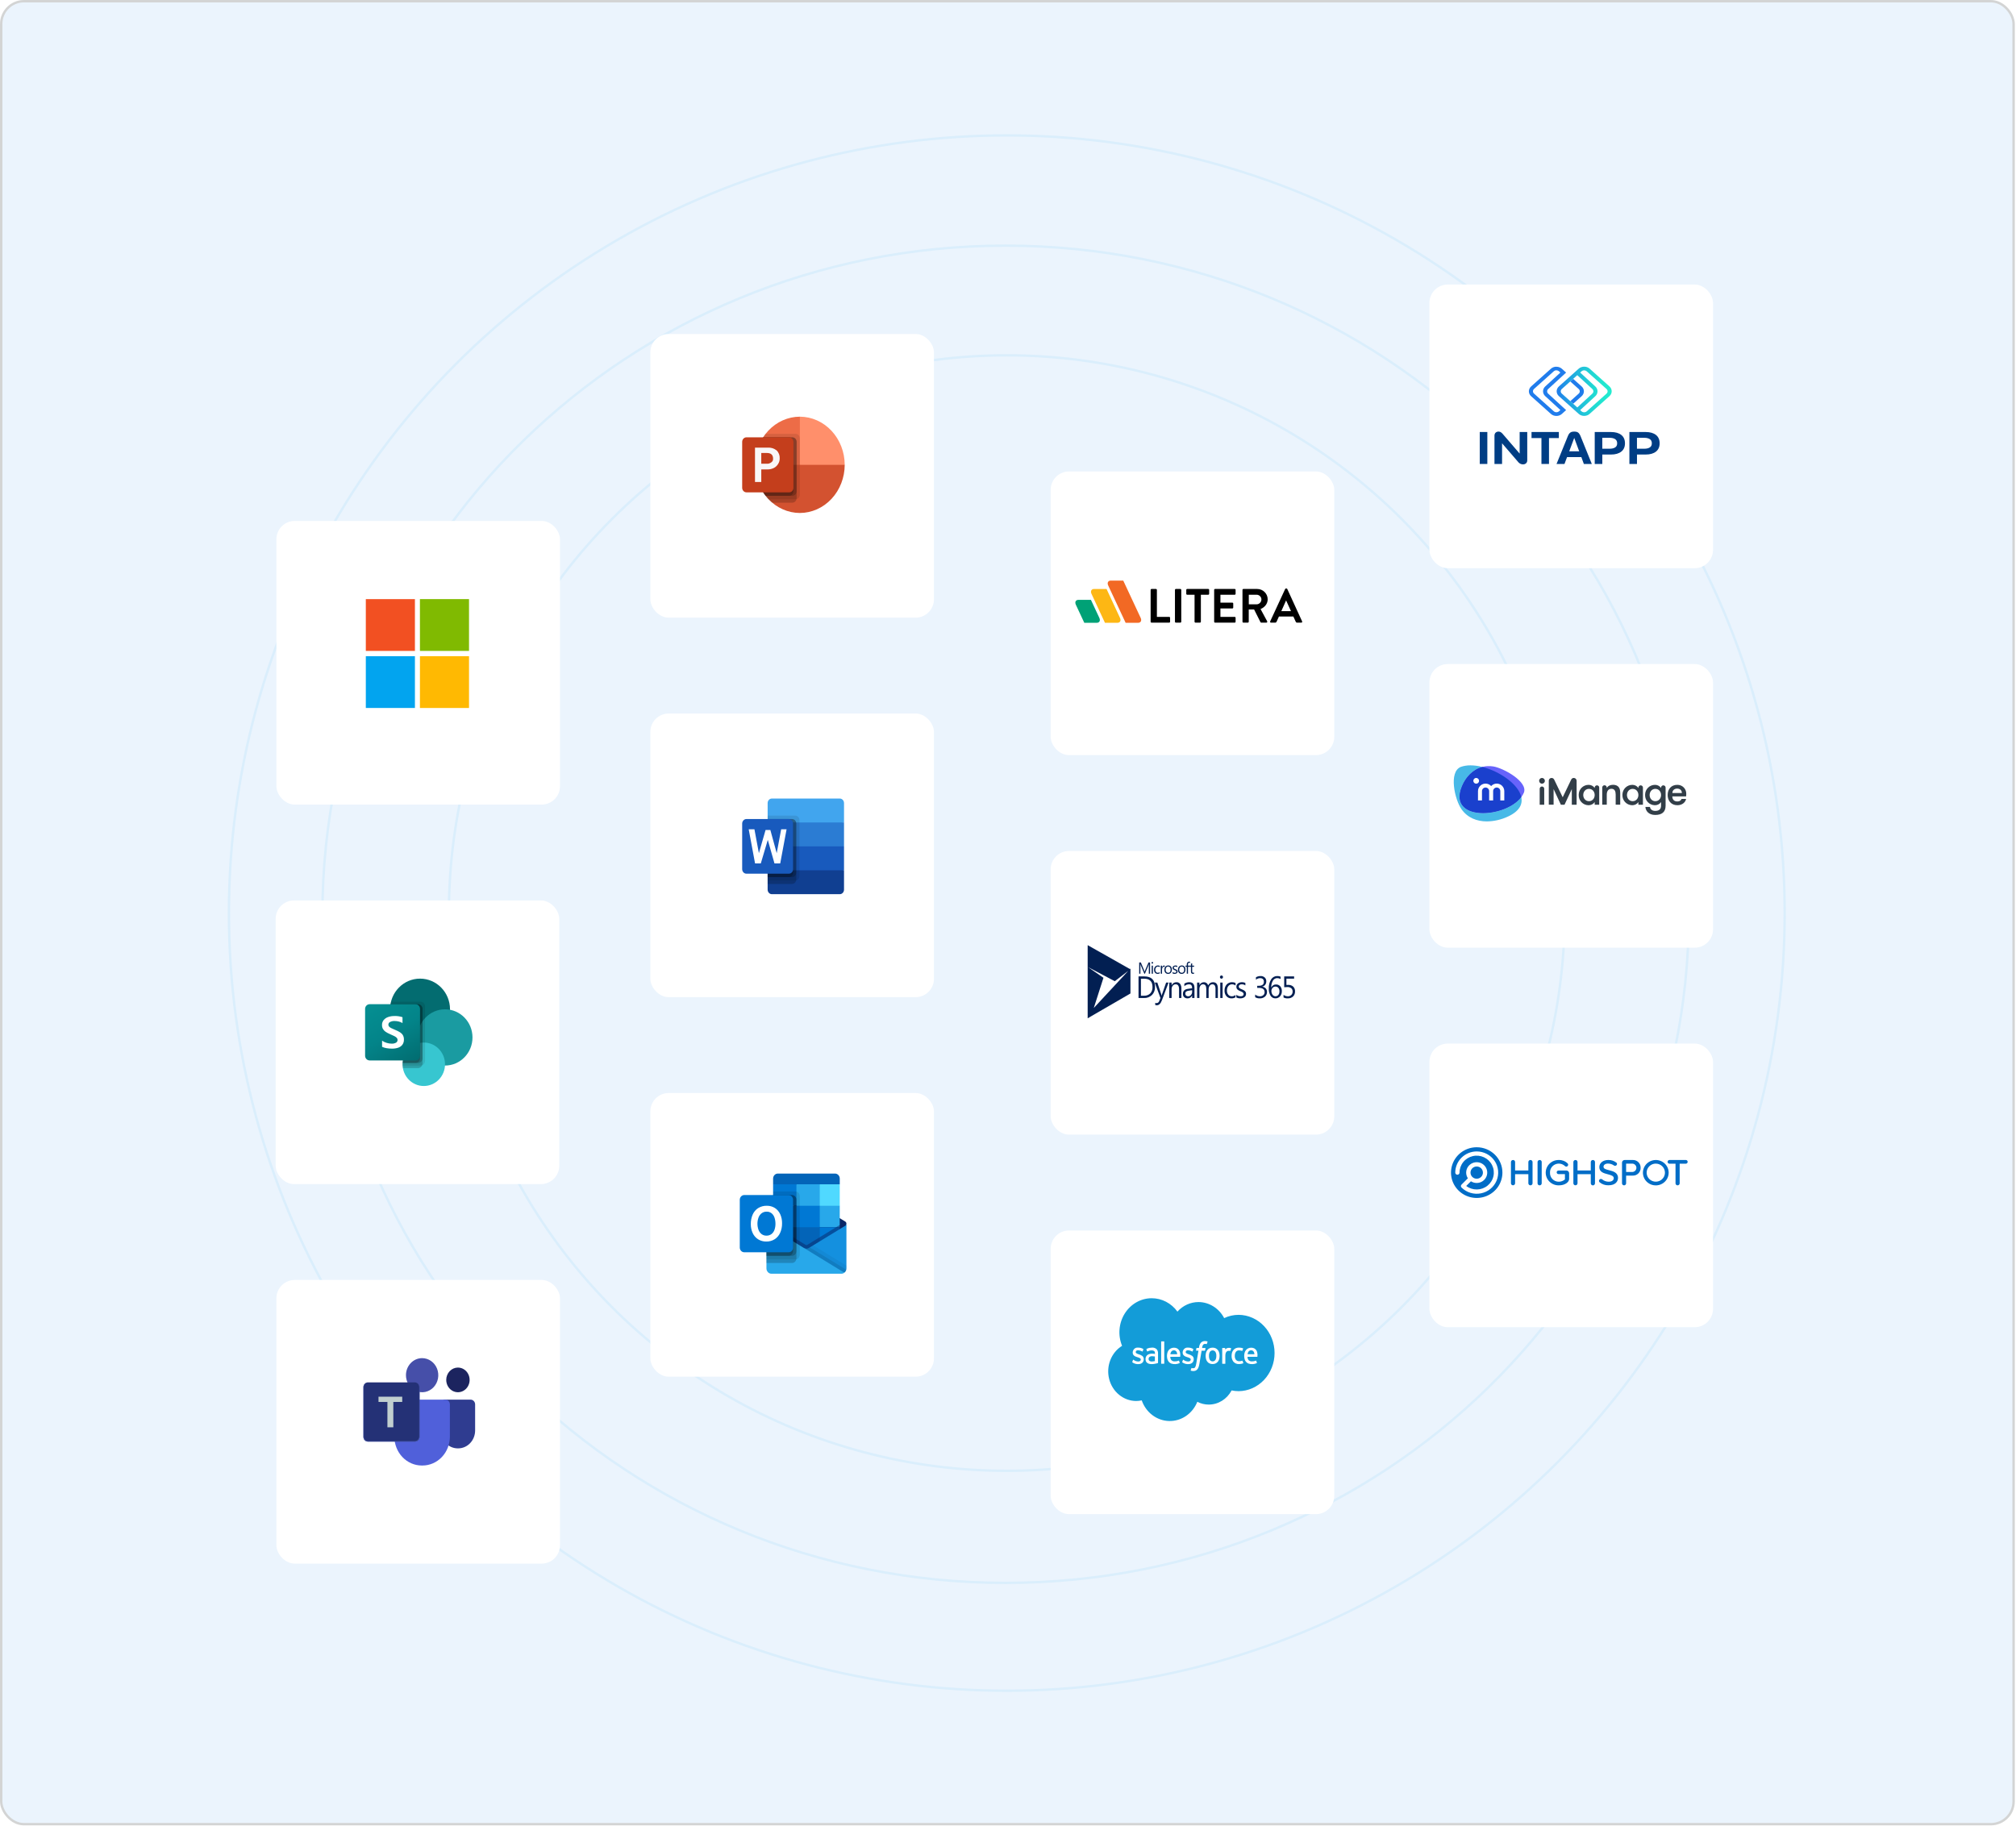 <svg width="841" height="762" viewBox="0 0 841 762" fill="none" xmlns="http://www.w3.org/2000/svg">
<rect x="0.5" y="0.5" width="839.505" height="760.69" rx="9.5" fill="#EBF4FD" stroke="#D3D4D4"/>
<path d="M704.5 381.5C704.5 535.577 576.911 660.5 419.5 660.5C262.089 660.5 134.5 535.577 134.5 381.5C134.5 227.423 262.089 102.5 419.5 102.5C576.911 102.5 704.5 227.423 704.5 381.5Z" stroke="#DAEEFC"/>
<circle cx="420" cy="381" r="324.5" stroke="#DAEEFC"/>
<circle cx="420" cy="381" r="232.735" stroke="#DAEEFC"/>
<g filter="url(#filter0_d_2200_6176)">
<rect x="233.304" y="489.36" width="118.304" height="118.36" rx="7.649" transform="rotate(180 233.304 489.36)" fill="white"/>
</g>
<g clip-path="url(#clip0_2200_6176)">
<path d="M175.226 433.962C182.131 433.962 187.729 428.23 187.729 421.161C187.729 414.091 182.131 408.36 175.226 408.36C168.321 408.36 162.723 414.091 162.723 421.161C162.723 428.23 168.321 433.962 175.226 433.962Z" fill="#036C70"/>
<path d="M185.645 444.629C191.975 444.629 197.106 439.376 197.106 432.895C197.106 426.414 191.975 421.161 185.645 421.161C179.315 421.161 174.184 426.414 174.184 432.895C174.184 439.376 179.315 444.629 185.645 444.629Z" fill="#1A9BA1"/>
<path d="M176.788 453.163C181.679 453.163 185.644 449.103 185.644 444.096C185.644 439.088 181.679 435.028 176.788 435.028C171.897 435.028 167.932 439.088 167.932 444.096C167.932 449.103 171.897 453.163 176.788 453.163Z" fill="#37C6D0"/>
<path opacity="0.1" d="M177.31 419.913V442.677C177.304 443.468 176.836 444.179 176.122 444.48C175.894 444.578 175.65 444.629 175.403 444.629H167.943C167.932 444.448 167.932 444.277 167.932 444.096C167.929 443.918 167.936 443.74 167.953 443.562C168.144 440.153 170.196 437.144 173.256 435.786V433.802C166.444 432.696 161.797 426.147 162.876 419.172C162.884 419.124 162.892 419.076 162.9 419.027C162.952 418.668 163.025 418.311 163.119 417.961H175.403C176.454 417.965 177.306 418.836 177.31 419.913Z" fill="black"/>
<path opacity="0.2" d="M174.361 419.027H162.9C161.742 425.989 166.316 432.594 173.116 433.779C173.322 433.815 173.529 433.846 173.736 433.871C170.506 435.439 168.152 439.893 167.952 443.562C167.935 443.74 167.928 443.918 167.931 444.096C167.931 444.277 167.931 444.448 167.942 444.629C167.961 444.988 168.006 445.344 168.077 445.696H174.36C175.133 445.69 175.827 445.211 176.121 444.48C176.217 444.247 176.267 443.997 176.267 443.744V420.979C176.263 419.903 175.412 419.032 174.361 419.027Z" fill="black"/>
<path opacity="0.2" d="M174.361 419.027H162.9C161.742 425.99 166.317 432.595 173.117 433.78C173.257 433.804 173.396 433.826 173.536 433.845C170.41 435.527 168.149 439.97 167.953 443.562H174.361C175.411 443.554 176.26 442.685 176.268 441.61V420.979C176.264 419.903 175.412 419.031 174.361 419.027Z" fill="black"/>
<path opacity="0.2" d="M173.319 419.027H162.899C161.806 425.6 165.829 431.93 172.141 433.569C169.751 436.365 168.285 439.863 167.953 443.562H173.319C174.37 443.558 175.222 442.687 175.226 441.61V420.979C175.225 419.902 174.372 419.028 173.319 419.027Z" fill="black"/>
<path d="M154.214 419.027H173.316C174.371 419.027 175.226 419.903 175.226 420.983V440.54C175.226 441.62 174.371 442.496 173.316 442.496H154.214C153.159 442.496 152.304 441.62 152.304 440.54V420.983C152.304 419.903 153.159 419.027 154.214 419.027Z" fill="url(#paint0_linear_2200_6176)"/>
<path d="M160.834 430.523C160.387 430.219 160.013 429.814 159.741 429.34C159.478 428.844 159.347 428.286 159.361 427.721C159.337 426.957 159.589 426.211 160.068 425.625C160.572 425.038 161.223 424.604 161.95 424.369C162.779 424.089 163.648 423.951 164.52 423.961C165.668 423.918 166.815 424.082 167.907 424.446V426.9C167.432 426.606 166.915 426.39 166.375 426.26C165.789 426.113 165.188 426.039 164.584 426.04C163.948 426.016 163.315 426.153 162.743 426.439C162.301 426.634 162.015 427.079 162.014 427.572C162.012 427.871 162.124 428.159 162.326 428.374C162.565 428.628 162.848 428.835 163.16 428.984C163.507 429.161 164.028 429.397 164.723 429.691C164.799 429.715 164.874 429.746 164.946 429.782C165.629 430.056 166.289 430.389 166.917 430.778C167.393 431.078 167.792 431.489 168.082 431.979C168.379 432.533 168.523 433.16 168.499 433.792C168.533 434.576 168.298 435.348 167.836 435.975C167.375 436.551 166.759 436.975 166.065 437.195C165.248 437.457 164.395 437.584 163.539 437.57C162.771 437.574 162.004 437.51 161.247 437.378C160.607 437.271 159.983 437.084 159.389 436.82V434.233C159.957 434.648 160.592 434.959 161.264 435.15C161.935 435.364 162.632 435.478 163.334 435.489C163.984 435.531 164.632 435.391 165.209 435.082C165.613 434.848 165.859 434.406 165.849 433.931C165.852 433.6 165.724 433.283 165.495 433.05C165.21 432.763 164.88 432.528 164.518 432.353C164.102 432.14 163.488 431.858 162.677 431.509C162.032 431.244 161.415 430.913 160.834 430.523Z" fill="white"/>
</g>
<g filter="url(#filter1_d_2200_6176)">
<rect x="596.304" y="114" width="118.304" height="118.36" rx="7.649" fill="white"/>
</g>
<path d="M617.304 182.666V191.204V193.597H620.461V191.204V182.666V180.262H617.304V182.666Z" fill="#003D84"/>
<path d="M633.933 189.263L626.742 180.916C626.484 180.634 626.225 180.433 625.967 180.292C625.708 180.162 625.439 180.091 625.146 180.091C624.652 180.091 624.247 180.242 623.922 180.534C623.607 180.825 623.438 181.258 623.438 181.811V193.607H626.607V184.979L633.416 192.883L633.439 192.923C633.709 193.205 634.001 193.416 634.327 193.557C634.652 193.697 634.978 193.778 635.315 193.778C635.843 193.778 636.27 193.627 636.607 193.325C636.933 193.034 637.113 192.611 637.113 192.078V180.272H633.944V189.263H633.956H633.933Z" fill="#003D84"/>
<path d="M650.293 180.262H638.899V182.797H643.034V193.597H646.181V182.797H650.293V180.262Z" fill="#003D84"/>
<path d="M658.686 180.815C658.439 180.534 658.158 180.343 657.843 180.242C657.529 180.142 657.158 180.091 656.72 180.091C656.281 180.091 655.877 180.142 655.574 180.242C655.259 180.343 654.978 180.534 654.72 180.815C654.461 181.097 654.236 181.499 654.034 182.022L649.326 193.607H652.641L653.72 190.731H659.675L660.731 193.607H664.046L659.36 182.022C659.147 181.499 658.922 181.097 658.664 180.815H658.686ZM654.619 188.327L656.708 182.726L658.787 188.327H654.619Z" fill="#003D84"/>
<path d="M676.328 181.479C675.294 180.674 673.878 180.272 672.069 180.272H665.26V193.607H668.428V189.665H672.069C673.867 189.665 675.294 189.262 676.328 188.458C677.361 187.653 677.878 186.497 677.878 184.978C677.878 183.46 677.361 182.294 676.328 181.479ZM673.777 186.698C673.215 187.06 672.451 187.241 671.485 187.241H668.417V182.686H671.485C672.451 182.686 673.215 182.877 673.777 183.239C674.339 183.601 674.62 184.184 674.62 184.978C674.62 185.773 674.339 186.336 673.777 186.698Z" fill="#003D84"/>
<path d="M690.789 181.479C689.756 180.674 688.34 180.272 686.531 180.272H679.722V193.607H682.89V189.665H686.531C688.329 189.665 689.756 189.262 690.789 188.458C691.823 187.653 692.34 186.497 692.34 184.978C692.34 183.46 691.823 182.294 690.789 181.479ZM688.239 186.698C687.677 187.06 686.913 187.241 685.947 187.241H682.879V182.686H685.947C686.913 182.686 687.677 182.877 688.239 183.239C688.801 183.601 689.082 184.184 689.082 184.978C689.082 185.773 688.801 186.336 688.239 186.698Z" fill="#003D84"/>
<path d="M655.058 167.4L656.271 168.486L659.788 165.339C660.406 164.786 660.743 164.062 660.743 163.287C660.743 162.513 660.406 161.779 659.788 161.236L656.271 158.088L655.058 159.174L658.575 162.322C658.867 162.583 659.024 162.925 659.024 163.287C659.024 163.649 658.867 163.991 658.575 164.253L655.058 167.4Z" fill="#207CEC"/>
<path d="M649.273 154.539C649.688 154.539 650.059 154.679 650.363 154.941L650.936 155.454L644.654 161.216C644.036 161.769 643.699 162.503 643.699 163.277C643.699 164.052 644.036 164.786 644.643 165.329L650.936 171.101L650.363 171.614C650.07 171.875 649.688 172.016 649.273 172.016C648.857 172.016 648.486 171.875 648.183 171.614L639.946 164.243C639.654 163.981 639.497 163.639 639.497 163.267C639.497 162.895 639.654 162.563 639.946 162.292L648.183 154.921C648.475 154.659 648.857 154.518 649.273 154.518M649.273 153.01C648.407 153.01 647.587 153.312 646.98 153.865L638.744 161.236C638.126 161.789 637.789 162.513 637.789 163.287C637.789 164.062 638.126 164.796 638.744 165.339L646.98 172.71C647.598 173.263 648.407 173.565 649.273 173.565C650.138 173.565 650.958 173.263 651.565 172.71L653.318 171.121L645.857 164.273C645.565 164.011 645.407 163.659 645.407 163.297C645.407 162.935 645.565 162.573 645.857 162.322L653.329 155.464L651.565 153.885C650.947 153.332 650.138 153.03 649.273 153.03V153.01Z" fill="#207CEC"/>
<path d="M660.856 154.539C660.957 154.539 661.07 154.549 661.159 154.569C661.452 154.619 661.721 154.75 661.935 154.941L670.171 162.312C670.463 162.573 670.62 162.905 670.62 163.267V163.298C670.62 163.67 670.463 163.991 670.171 164.263L661.935 171.634C661.643 171.896 661.261 172.036 660.845 172.036C660.429 172.036 660.058 171.896 659.766 171.644L659.193 171.121L659.216 171.101L665.474 165.349C666.092 164.796 666.429 164.062 666.429 163.287C666.429 162.513 666.092 161.779 665.485 161.236L659.216 155.474L659.193 155.454L659.766 154.941C660.058 154.679 660.44 154.539 660.856 154.539ZM660.856 153C659.991 153 659.171 153.302 658.564 153.855L656.8 155.434L650.339 161.216C649.721 161.769 649.384 162.493 649.384 163.267C649.384 164.042 649.721 164.776 650.339 165.319L657.777 171.976L658.564 172.69C659.182 173.243 659.991 173.545 660.856 173.545C661.721 173.545 662.542 173.243 663.148 172.69L671.385 165.319C672.003 164.766 672.34 164.042 672.34 163.267C672.34 162.493 672.003 161.759 671.385 161.216L663.148 153.845C662.688 153.432 662.115 153.161 661.497 153.05C661.283 153.01 661.07 153 660.856 153ZM657.991 170.015L657.833 169.874L651.541 164.243C651.249 163.981 651.092 163.639 651.092 163.277C651.092 162.915 651.249 162.573 651.541 162.312L657.98 156.55L664.249 162.312C664.542 162.573 664.699 162.925 664.699 163.287C664.699 163.65 664.542 164.012 664.249 164.263L657.98 170.025L657.991 170.015Z" fill="url(#paint1_linear_2200_6176)"/>
<g filter="url(#filter2_d_2200_6176)">
<rect x="233.607" y="647.72" width="118.304" height="118.36" rx="7.649" transform="rotate(180 233.607 647.72)" fill="white"/>
</g>
<path fill-rule="evenodd" clip-rule="evenodd" d="M191.033 570.653C191.998 570.653 192.942 570.955 193.745 571.521C194.547 572.086 195.173 572.891 195.542 573.831C195.912 574.772 196.008 575.808 195.82 576.807C195.632 577.805 195.167 578.723 194.484 579.443C193.802 580.163 192.932 580.654 191.985 580.852C191.038 581.051 190.057 580.949 189.165 580.559C188.273 580.169 187.511 579.509 186.975 578.663C186.439 577.816 186.152 576.82 186.152 575.802C186.152 574.436 186.667 573.127 187.582 572.161C188.497 571.195 189.739 570.653 191.033 570.653Z" fill="url(#paint2_linear_2200_6176)"/>
<path fill-rule="evenodd" clip-rule="evenodd" d="M196.324 584.033H185.767C185.268 584.034 184.789 584.244 184.436 584.616C184.083 584.989 183.884 585.494 183.883 586.021V596.929C183.888 598.901 184.633 600.79 185.954 602.184C187.275 603.578 189.066 604.364 190.934 604.369H191.152C193.02 604.364 194.811 603.578 196.132 602.184C197.454 600.79 198.198 598.901 198.204 596.929V586.02C198.202 585.494 198.004 584.99 197.652 584.618C197.3 584.246 196.823 584.035 196.324 584.033Z" fill="url(#paint3_linear_2200_6176)"/>
<path fill-rule="evenodd" clip-rule="evenodd" d="M176.094 566.72C177.428 566.72 178.732 567.137 179.842 567.919C180.951 568.701 181.815 569.812 182.326 571.113C182.836 572.413 182.97 573.844 182.71 575.224C182.449 576.604 181.807 577.872 180.864 578.868C179.92 579.863 178.719 580.54 177.41 580.815C176.102 581.09 174.746 580.949 173.513 580.41C172.281 579.871 171.227 578.959 170.486 577.789C169.745 576.619 169.35 575.243 169.35 573.836C169.35 571.949 170.06 570.139 171.325 568.804C172.59 567.47 174.306 566.72 176.094 566.72Z" fill="url(#paint4_linear_2200_6176)"/>
<path fill-rule="evenodd" clip-rule="evenodd" d="M185.773 584.033H166.416C165.913 584.034 165.431 584.246 165.075 584.622C164.719 584.997 164.518 585.506 164.517 586.037V599.495C164.525 602.682 165.729 605.736 167.865 607.99C170.002 610.243 172.896 611.513 175.917 611.523H176.273C179.294 611.513 182.189 610.243 184.325 607.99C186.461 605.736 187.665 602.682 187.674 599.495V586.037C187.672 585.506 187.472 584.997 187.116 584.621C186.759 584.246 186.277 584.034 185.773 584.033Z" fill="url(#paint5_linear_2200_6176)"/>
<path fill-rule="evenodd" clip-rule="evenodd" d="M153.47 601.548H173.167C173.66 601.546 174.133 601.338 174.482 600.97C174.831 600.602 175.028 600.103 175.029 599.582V578.805C175.028 578.284 174.831 577.785 174.482 577.417C174.133 577.048 173.66 576.841 173.167 576.839H153.47C152.977 576.841 152.504 577.049 152.155 577.417C151.806 577.785 151.609 578.284 151.607 578.805V599.585C151.61 600.105 151.807 600.603 152.155 600.971C152.504 601.339 152.977 601.546 153.47 601.548Z" fill="url(#paint6_linear_2200_6176)"/>
<path fill-rule="evenodd" clip-rule="evenodd" d="M153.47 601.548H173.166C173.659 601.547 174.132 601.339 174.481 600.971C174.83 600.603 175.027 600.104 175.028 599.583V578.805C175.027 578.285 174.83 577.786 174.481 577.417C174.132 577.049 173.659 576.842 173.166 576.84H173.045C173.532 576.842 173.999 577.046 174.344 577.41C174.689 577.774 174.883 578.267 174.885 578.781V599.436C174.883 599.95 174.689 600.442 174.344 600.805C173.999 601.169 173.532 601.373 173.045 601.375H153.591C153.104 601.373 152.636 601.169 152.292 600.805C151.947 600.441 151.752 599.948 151.751 599.434V578.779C151.752 578.264 151.947 577.771 152.292 577.408C152.636 577.044 153.104 576.839 153.591 576.838H153.47C152.977 576.84 152.504 577.047 152.155 577.415C151.806 577.783 151.609 578.282 151.607 578.803V599.583C151.609 600.104 151.806 600.603 152.155 600.971C152.504 601.339 152.977 601.547 153.47 601.548Z" fill="url(#paint7_linear_2200_6176)"/>
<path fill-rule="evenodd" clip-rule="evenodd" d="M157.9 582.807H167.797V584.994H164.081V595.578H161.617V584.993H157.901L157.9 582.807Z" fill="url(#paint8_linear_2200_6176)"/>
<g filter="url(#filter3_d_2200_6176)">
<rect x="438.303" y="350.36" width="118.304" height="118.36" rx="7.649" fill="white"/>
</g>
<path fill-rule="evenodd" clip-rule="evenodd" d="M454.303 403.117V395.36L470.511 404.528L464.997 408.76L454.303 403.117ZM459.651 408.23L454.971 422.862L471.013 405.585V414.224L454.303 423.92V404.528L459.651 408.23Z" fill="#021F52" stroke="#021F52" stroke-width="1.138" stroke-linecap="round"/>
<path fill-rule="evenodd" clip-rule="evenodd" d="M479.762 401.607H479.111L477.719 404.865C477.665 404.992 477.595 405.184 477.508 405.441H477.489C477.434 405.248 477.366 405.06 477.285 404.878L475.921 401.606H475.232V406.297H475.735V403.157C475.735 402.732 475.727 402.425 475.71 402.238H475.723C475.754 402.402 475.798 402.563 475.856 402.719L477.372 406.297H477.626L479.145 402.693C479.201 402.545 479.246 402.393 479.278 402.238H479.291C479.262 402.598 479.247 402.902 479.247 403.151V406.297H479.765V401.607H479.762Z" fill="#021F52"/>
<path fill-rule="evenodd" clip-rule="evenodd" d="M480.941 401.996C480.972 401.964 480.996 401.925 481.013 401.883C481.03 401.84 481.038 401.795 481.038 401.749C481.038 401.703 481.03 401.657 481.013 401.615C480.996 401.572 480.972 401.534 480.941 401.501C480.91 401.469 480.873 401.443 480.832 401.426C480.791 401.409 480.748 401.401 480.704 401.402C480.66 401.401 480.617 401.41 480.577 401.428C480.537 401.445 480.5 401.471 480.47 401.503C480.439 401.536 480.415 401.575 480.399 401.617C480.382 401.66 480.374 401.706 480.375 401.751C480.374 401.798 480.382 401.844 480.398 401.887C480.415 401.929 480.44 401.968 480.472 402C480.535 402.064 480.619 402.1 480.706 402.1C480.794 402.1 480.878 402.064 480.941 402V401.996ZM480.443 402.948V406.298H480.952V402.948H480.443Z" fill="#021F52"/>
<path fill-rule="evenodd" clip-rule="evenodd" d="M483.812 405.634C483.59 405.82 483.315 405.922 483.031 405.925C482.884 405.932 482.738 405.905 482.602 405.846C482.467 405.788 482.345 405.698 482.245 405.585C482.039 405.326 481.934 404.994 481.952 404.656C481.937 404.304 482.048 403.96 482.264 403.691C482.363 403.571 482.486 403.475 482.624 403.411C482.762 403.347 482.911 403.316 483.062 403.32C483.334 403.321 483.599 403.412 483.819 403.581V403.032C483.587 402.918 483.335 402.862 483.08 402.868C482.858 402.857 482.636 402.897 482.429 402.983C482.222 403.07 482.035 403.202 481.88 403.37C481.57 403.734 481.409 404.211 481.431 404.7C481.413 405.145 481.563 405.58 481.848 405.909C481.989 406.064 482.159 406.186 482.348 406.266C482.537 406.346 482.74 406.384 482.944 406.375C483.248 406.383 483.548 406.303 483.812 406.143V405.632L483.812 405.634Z" fill="#021F52"/>
<path fill-rule="evenodd" clip-rule="evenodd" d="M485.902 402.935C485.804 402.9 485.701 402.884 485.598 402.889C485.414 402.889 485.237 402.959 485.099 403.087C484.941 403.234 484.826 403.425 484.768 403.638H484.755V402.947H484.246V406.299H484.755V404.591C484.739 404.28 484.815 403.971 484.974 403.708C485.031 403.61 485.111 403.529 485.206 403.472C485.302 403.416 485.409 403.385 485.518 403.384C485.654 403.375 485.789 403.412 485.902 403.492V402.935Z" fill="#021F52"/>
<path fill-rule="evenodd" clip-rule="evenodd" d="M487.281 406.376C487.494 406.387 487.707 406.349 487.906 406.266C488.105 406.183 488.284 406.056 488.433 405.894C488.73 405.542 488.884 405.081 488.862 404.61C488.888 404.146 488.746 403.688 488.464 403.331C488.322 403.174 488.149 403.051 487.957 402.972C487.766 402.892 487.561 402.857 487.355 402.87C487.138 402.858 486.921 402.894 486.718 402.976C486.514 403.058 486.329 403.183 486.174 403.344C486.022 403.522 485.906 403.731 485.831 403.957C485.756 404.183 485.724 404.423 485.737 404.663C485.717 405.12 485.869 405.567 486.16 405.907C486.305 406.065 486.481 406.188 486.675 406.269C486.869 406.35 487.077 406.387 487.286 406.376H487.281ZM487.318 403.321C487.461 403.312 487.603 403.338 487.735 403.397C487.866 403.456 487.983 403.546 488.076 403.661C488.268 403.94 488.362 404.282 488.341 404.626C488.362 404.969 488.268 405.308 488.076 405.585C487.983 405.699 487.866 405.788 487.734 405.847C487.603 405.905 487.46 405.931 487.318 405.922C487.173 405.929 487.028 405.901 486.894 405.842C486.76 405.782 486.641 405.692 486.544 405.578C486.34 405.314 486.237 404.979 486.255 404.64C486.236 404.291 486.337 403.946 486.54 403.67C486.636 403.553 486.755 403.461 486.889 403.4C487.023 403.339 487.169 403.311 487.315 403.318L487.318 403.321Z" fill="#021F52"/>
<path fill-rule="evenodd" clip-rule="evenodd" d="M489.148 406.177C489.411 406.316 489.703 406.384 489.997 406.377C490.157 406.377 490.316 406.358 490.472 406.318C490.614 406.283 490.749 406.222 490.871 406.138C490.984 406.06 491.079 405.956 491.149 405.834C491.22 405.703 491.256 405.554 491.252 405.403C491.255 405.283 491.233 405.163 491.189 405.053C491.146 404.954 491.084 404.866 491.007 404.793C490.921 404.712 490.825 404.644 490.722 404.59C490.599 404.525 490.473 404.466 490.343 404.415C490.238 404.371 490.144 404.331 490.062 404.294C489.987 404.262 489.916 404.22 489.851 404.17C489.797 404.128 489.752 404.075 489.719 404.013C489.687 403.944 489.671 403.867 489.674 403.79C489.674 403.723 489.689 403.657 489.719 403.598C489.75 403.539 489.794 403.488 489.847 403.45C489.907 403.406 489.973 403.373 490.044 403.353C490.128 403.329 490.214 403.318 490.301 403.319C490.587 403.314 490.867 403.398 491.107 403.561V403.021C490.873 402.918 490.622 402.868 490.369 402.873C490.216 402.873 490.065 402.894 489.918 402.935C489.779 402.973 489.647 403.036 489.529 403.12C489.417 403.199 489.324 403.303 489.255 403.425C489.186 403.551 489.151 403.696 489.153 403.842C489.151 403.957 489.169 404.071 489.208 404.179C489.244 404.275 489.299 404.363 489.369 404.436C489.448 404.517 489.538 404.585 489.635 404.639C489.756 404.705 489.879 404.765 490.006 404.817C490.107 404.858 490.201 404.898 490.287 404.936C490.368 404.97 490.445 405.014 490.517 405.065C490.578 405.109 490.63 405.165 490.671 405.23C490.711 405.299 490.731 405.378 490.728 405.457C490.728 405.771 490.505 405.928 490.058 405.928C489.728 405.929 489.407 405.816 489.144 405.605V406.18L489.148 406.177Z" fill="#021F52"/>
<path fill-rule="evenodd" clip-rule="evenodd" d="M492.943 406.376C493.156 406.387 493.369 406.349 493.568 406.266C493.767 406.183 493.946 406.056 494.095 405.894C494.392 405.542 494.546 405.081 494.524 404.61C494.55 404.146 494.408 403.688 494.126 403.331C493.983 403.174 493.81 403.053 493.619 402.974C493.427 402.895 493.222 402.86 493.016 402.873C492.799 402.862 492.582 402.898 492.379 402.98C492.176 403.061 491.991 403.187 491.836 403.348C491.684 403.526 491.567 403.734 491.492 403.961C491.417 404.187 491.385 404.427 491.399 404.666C491.379 405.124 491.53 405.571 491.821 405.911C491.966 406.069 492.142 406.192 492.336 406.273C492.53 406.354 492.738 406.39 492.947 406.38L492.943 406.376ZM492.98 403.321C493.123 403.312 493.265 403.338 493.397 403.397C493.528 403.456 493.645 403.546 493.738 403.661C493.93 403.94 494.024 404.282 494.003 404.626C494.024 404.969 493.93 405.308 493.738 405.585C493.644 405.699 493.528 405.788 493.396 405.847C493.265 405.905 493.122 405.931 492.98 405.922C492.835 405.929 492.69 405.901 492.556 405.842C492.422 405.782 492.303 405.692 492.206 405.578C492.002 405.314 491.899 404.979 491.917 404.64C491.898 404.291 491.999 403.946 492.202 403.67C492.298 403.553 492.417 403.461 492.551 403.4C492.685 403.339 492.831 403.311 492.976 403.318L492.98 403.321Z" fill="#021F52"/>
<path fill-rule="evenodd" clip-rule="evenodd" d="M496.456 401.325C496.338 401.281 496.213 401.262 496.087 401.267C495.954 401.263 495.821 401.288 495.698 401.341C495.574 401.393 495.462 401.472 495.368 401.573C495.269 401.684 495.193 401.815 495.143 401.958C495.094 402.101 495.072 402.253 495.08 402.405V402.948H494.537V403.406H495.08V406.297H495.585V403.406H496.329V402.948H495.585V402.428C495.585 401.955 495.763 401.718 496.118 401.718C496.236 401.716 496.353 401.746 496.456 401.806V401.322V401.325Z" fill="#021F52"/>
<path fill-rule="evenodd" clip-rule="evenodd" d="M498.129 405.803C498.033 405.878 497.917 405.918 497.798 405.915C497.731 405.922 497.664 405.912 497.602 405.887C497.539 405.862 497.483 405.822 497.438 405.771C497.354 405.627 497.316 405.459 497.33 405.29V403.405H498.13V402.947H497.33V401.956L496.821 402.129V402.946H496.275V403.404H496.821V405.386C496.821 406.04 497.099 406.368 497.655 406.368C497.819 406.375 497.982 406.339 498.129 406.263V405.803Z" fill="#021F52"/>
<path fill-rule="evenodd" clip-rule="evenodd" d="M480.572 415.177C480.992 414.742 481.32 414.219 481.536 413.641C481.752 413.064 481.851 412.445 481.825 411.824C481.825 408.896 480.32 407.432 477.31 407.432H474.952V416.443H477.215C477.826 416.475 478.437 416.38 479.013 416.163C479.589 415.945 480.119 415.61 480.572 415.177ZM480.777 411.849C480.807 412.342 480.739 412.835 480.577 413.298C480.416 413.761 480.166 414.183 479.842 414.539C479.124 415.208 478.184 415.549 477.227 415.488H475.953V408.387H477.29C479.615 408.387 480.777 409.541 480.777 411.849ZM486.464 410.008L484.73 414.972C484.671 415.19 484.631 415.349 484.611 415.45H484.575C484.512 415.186 484.47 415.023 484.45 414.96L482.8 410.008H481.717L484.099 416.431L483.61 417.65C483.544 417.909 483.4 418.139 483.201 418.306C483.002 418.473 482.757 418.569 482.503 418.579C482.306 418.575 482.11 418.537 481.925 418.466V419.39C482.133 419.45 482.347 419.477 482.563 419.472C483.468 419.472 484.172 418.806 484.674 417.474L487.479 410.008H486.464ZM492.305 410.539C492.117 410.308 491.881 410.127 491.615 410.009C491.35 409.89 491.062 409.839 490.774 409.857C490.366 409.845 489.963 409.952 489.609 410.168C489.256 410.383 488.966 410.698 488.773 411.077H488.749V410.008H487.772V416.443H488.749V412.773C488.73 412.238 488.901 411.715 489.228 411.306C489.376 411.119 489.561 410.97 489.771 410.87C489.981 410.769 490.209 410.72 490.44 410.725C491.385 410.725 491.857 411.407 491.857 412.773V416.443H492.834V412.508C492.879 411.807 492.692 411.111 492.305 410.539ZM498.287 412.258C498.287 410.658 497.57 409.857 496.137 409.857C495.405 409.843 494.685 410.052 494.064 410.461V411.517C494.614 411.006 495.321 410.724 496.054 410.725C496.892 410.725 497.311 411.272 497.311 412.366L495.481 412.636C494.138 412.834 493.467 413.533 493.467 414.735C493.457 414.986 493.498 415.236 493.587 415.469C493.675 415.702 493.81 415.912 493.982 416.085C494.377 416.444 494.889 416.626 495.409 416.594C495.793 416.607 496.173 416.505 496.505 416.301C496.837 416.096 497.107 415.797 497.285 415.438H497.309V416.443H498.286V412.258H498.287ZM496.836 415.189C496.685 415.364 496.499 415.503 496.292 415.596C496.085 415.689 495.861 415.733 495.636 415.727C495.328 415.743 495.025 415.637 494.788 415.43C494.684 415.334 494.602 415.216 494.547 415.083C494.491 414.95 494.465 414.806 494.469 414.661C494.451 414.492 494.473 414.322 494.534 414.164C494.594 414.007 494.69 413.868 494.814 413.759C495.126 413.56 495.476 413.439 495.839 413.404L497.31 413.19V413.831C497.327 414.331 497.158 414.818 496.84 415.189H496.836ZM508.036 412.478C508.036 410.731 507.365 409.857 506.022 409.857C505.599 409.847 505.181 409.968 504.822 410.205C504.462 410.441 504.176 410.783 503.998 411.189C503.889 410.798 503.66 410.455 503.348 410.215C503.036 409.974 502.657 409.848 502.271 409.857C501.884 409.846 501.502 409.949 501.168 410.155C500.834 410.361 500.561 410.662 500.38 411.023H500.356V410.008H499.38V416.443H500.356V412.773C500.334 412.244 500.48 411.723 500.773 411.293C500.893 411.115 501.053 410.971 501.237 410.872C501.422 410.773 501.626 410.722 501.834 410.725C502.759 410.725 503.221 411.357 503.221 412.622V416.443H504.198V412.773C504.186 412.253 504.34 411.744 504.636 411.328C504.754 411.144 504.912 410.993 505.097 410.888C505.283 410.783 505.489 410.726 505.699 410.724C505.899 410.703 506.099 410.736 506.283 410.82C506.467 410.903 506.628 411.035 506.751 411.201C506.994 411.674 507.103 412.211 507.063 412.747V416.443H508.04V412.478L508.036 412.478ZM510.003 408.18C510.063 408.118 510.11 408.044 510.143 407.962C510.175 407.88 510.192 407.793 510.192 407.704C510.192 407.616 510.175 407.528 510.143 407.446C510.11 407.365 510.063 407.29 510.003 407.228C509.943 407.166 509.872 407.117 509.793 407.084C509.715 407.051 509.632 407.035 509.548 407.037C509.464 407.036 509.381 407.052 509.303 407.086C509.225 407.119 509.155 407.169 509.096 407.232C509.037 407.294 508.99 407.369 508.959 407.451C508.928 407.533 508.913 407.621 508.914 407.709C508.912 407.798 508.927 407.886 508.958 407.969C508.99 408.051 509.038 408.125 509.099 408.187C509.157 408.248 509.227 408.296 509.304 408.329C509.381 408.361 509.463 408.377 509.545 408.375C509.631 408.378 509.716 408.361 509.795 408.328C509.874 408.294 509.946 408.243 510.006 408.179L510.003 408.18ZM509.047 410.009V416.443H510.024V410.008L509.047 410.009ZM515.407 415.168C514.98 415.526 514.451 415.723 513.906 415.727C513.624 415.741 513.344 415.689 513.083 415.576C512.822 415.463 512.588 415.292 512.396 415.074C512.001 414.577 511.8 413.94 511.833 413.292C511.804 412.616 512.018 411.953 512.432 411.436C512.623 411.206 512.859 411.024 513.124 410.902C513.389 410.779 513.677 410.72 513.966 410.729C514.488 410.731 514.997 410.907 515.419 411.232V410.172C514.975 409.955 514.491 409.848 514.002 409.858C513.575 409.838 513.148 409.913 512.751 410.08C512.354 410.246 511.994 410.5 511.697 410.823C511.101 411.521 510.791 412.439 510.833 413.378C510.8 414.233 511.088 415.067 511.634 415.699C511.905 415.997 512.233 416.232 512.596 416.386C512.959 416.54 513.349 416.611 513.74 416.595C514.324 416.611 514.901 416.457 515.408 416.149V415.169L515.407 415.168ZM515.762 416.208C516.269 416.474 516.829 416.606 517.394 416.591C517.701 416.592 518.007 416.555 518.306 416.478C518.579 416.411 518.839 416.294 519.074 416.133C519.292 415.983 519.474 415.783 519.607 415.549C519.744 415.297 519.813 415.01 519.806 414.719C519.812 414.488 519.77 414.259 519.684 414.046C519.6 413.856 519.481 413.686 519.332 413.547C519.166 413.392 518.982 413.261 518.784 413.157C518.547 413.032 518.304 412.919 518.057 412.821C517.854 412.737 517.673 412.66 517.515 412.588C517.371 412.526 517.235 412.446 517.109 412.35C517.005 412.27 516.919 412.167 516.856 412.048C516.795 411.918 516.765 411.773 516.77 411.627C516.768 411.498 516.797 411.37 516.856 411.256C516.916 411.143 516.999 411.045 517.1 410.97C517.215 410.886 517.343 410.823 517.479 410.785C517.639 410.739 517.805 410.717 517.972 410.719C518.52 410.708 519.059 410.87 519.52 411.183V410.144C519.071 409.945 518.589 409.846 518.102 409.855C517.81 409.855 517.519 409.895 517.236 409.975C516.97 410.048 516.717 410.168 516.489 410.33C516.275 410.481 516.096 410.681 515.964 410.914C515.831 411.157 515.763 411.434 515.768 411.715C515.764 411.936 515.799 412.156 515.872 412.363C515.942 412.548 516.048 412.715 516.182 412.856C516.333 413.011 516.506 413.143 516.694 413.245C516.925 413.373 517.163 413.488 517.406 413.588C517.6 413.667 517.782 413.744 517.951 413.817C518.106 413.883 518.254 413.966 518.392 414.065C518.509 414.149 518.611 414.257 518.689 414.382C518.766 414.513 518.804 414.665 518.8 414.819C518.8 415.422 518.371 415.724 517.513 415.724C516.878 415.726 516.26 415.507 515.754 415.102V416.207L515.762 416.208ZM523.605 416.108C524.194 416.459 524.865 416.627 525.54 416.592C526.328 416.632 527.102 416.368 527.717 415.849C527.986 415.61 528.2 415.31 528.343 414.971C528.486 414.632 528.554 414.263 528.542 413.892C528.549 413.621 528.505 413.352 528.411 413.1C528.317 412.848 528.176 412.618 527.997 412.425C527.601 412.018 527.08 411.776 526.529 411.743V411.718C527.03 411.623 527.481 411.338 527.797 410.917C528.113 410.496 528.272 409.967 528.244 409.43C528.252 409.138 528.198 408.848 528.086 408.581C527.974 408.313 527.808 408.076 527.598 407.885C527.115 407.463 526.5 407.248 525.874 407.281C525.194 407.263 524.523 407.441 523.932 407.796V408.802C524.413 408.39 525.011 408.161 525.63 408.154C526.706 408.154 527.244 408.665 527.244 409.687C527.244 410.793 526.54 411.346 525.133 411.346H524.46V412.219H525.169C526.753 412.219 527.545 412.808 527.545 413.985C527.555 414.225 527.512 414.465 527.419 414.685C527.327 414.905 527.188 415.1 527.013 415.255C526.606 415.587 526.1 415.754 525.586 415.726C524.867 415.732 524.168 415.474 523.609 414.997V416.111L523.605 416.108ZM534.212 407.536C533.762 407.344 533.279 407.257 532.795 407.278C532.294 407.269 531.799 407.393 531.356 407.64C530.913 407.887 530.537 408.247 530.261 408.689C529.573 409.812 529.238 411.136 529.302 412.472C529.242 413.539 529.498 414.6 530.035 415.507C530.257 415.852 530.559 416.132 530.912 416.321C531.265 416.51 531.658 416.602 532.054 416.588C532.412 416.599 532.769 416.531 533.101 416.386C533.433 416.241 533.731 416.024 533.978 415.749C534.233 415.458 534.431 415.117 534.56 414.746C534.69 414.374 534.749 413.98 534.734 413.584C534.77 412.844 534.533 412.118 534.073 411.558C533.845 411.304 533.568 411.105 533.261 410.974C532.953 410.843 532.623 410.784 532.292 410.8C531.882 410.779 531.476 410.89 531.127 411.118C530.778 411.345 530.503 411.68 530.338 412.076H530.314C530.266 411.072 530.504 410.077 530.996 409.217C531.185 408.887 531.452 408.615 531.771 408.427C532.09 408.24 532.45 408.144 532.815 408.148C533.3 408.147 533.778 408.27 534.209 408.506V407.539L534.212 407.536ZM532.08 411.677C532.309 411.664 532.538 411.706 532.749 411.799C532.961 411.893 533.149 412.036 533.301 412.218C533.611 412.645 533.766 413.176 533.736 413.713C533.755 414.236 533.594 414.748 533.283 415.155C533.13 415.341 532.94 415.488 532.726 415.586C532.512 415.684 532.281 415.731 532.048 415.723C531.815 415.715 531.586 415.652 531.379 415.539C531.172 415.426 530.991 415.266 530.85 415.07C530.532 414.614 530.368 414.059 530.383 413.493C530.377 413.02 530.546 412.562 530.854 412.218C531.009 412.04 531.199 411.899 531.411 411.806C531.623 411.712 531.851 411.669 532.08 411.677H532.08ZM535.45 416.22C535.999 416.505 536.609 416.633 537.219 416.592C538.027 416.64 538.821 416.353 539.432 415.794C539.701 415.524 539.912 415.196 540.051 414.833C540.191 414.47 540.255 414.08 540.239 413.689C540.257 413.32 540.2 412.951 540.07 412.607C539.941 412.264 539.742 411.954 539.489 411.7C538.895 411.182 538.137 410.922 537.369 410.973C537.146 410.973 536.904 410.982 536.642 410.999V408.362H539.852V407.432H535.718V411.95C536.375 411.9 536.821 411.875 537.055 411.875C537.633 411.836 538.206 412.012 538.674 412.372C538.862 412.542 539.011 412.754 539.108 412.994C539.206 413.234 539.25 413.494 539.237 413.755C539.248 414.022 539.204 414.288 539.108 414.535C539.013 414.782 538.868 415.005 538.683 415.188C538.281 415.561 537.758 415.754 537.224 415.728C536.587 415.718 535.968 415.512 535.442 415.134V416.22H535.45Z" fill="#021F52"/>
<g filter="url(#filter4_d_2200_6176)">
<rect x="438.303" y="508.72" width="118.304" height="118.36" rx="7.649" fill="white"/>
</g>
<path d="M491.176 547.303C492.309 546.045 493.673 545.042 495.184 544.357C496.696 543.671 498.323 543.316 499.968 543.314C502.157 543.323 504.303 543.949 506.185 545.126C508.068 546.304 509.618 547.99 510.676 550.011C512.579 549.113 514.64 548.649 516.725 548.649C520.707 548.682 524.516 550.375 527.321 553.358C530.126 556.341 531.7 560.373 531.7 564.574C531.7 568.776 530.126 572.808 527.321 575.791C524.516 578.774 520.707 580.466 516.725 580.5C515.737 580.497 514.752 580.392 513.784 580.188C512.837 581.979 511.455 583.471 509.779 584.51C508.104 585.548 506.196 586.097 504.252 586.098C502.596 586.105 500.96 585.706 499.475 584.932C498.5 587.362 496.855 589.427 494.754 590.858C492.652 592.289 490.191 593.02 487.691 592.956C485.191 592.892 482.766 592.037 480.733 590.5C478.699 588.964 477.151 586.818 476.288 584.341C475.505 584.512 474.707 584.6 473.907 584.603C471.345 584.576 468.862 583.664 466.837 582.006C464.813 580.348 463.36 578.036 462.699 575.424C462.038 572.812 462.207 570.044 463.179 567.543C464.152 565.041 465.874 562.945 468.083 561.575C467.196 559.412 466.833 557.05 467.026 554.702C467.22 552.355 467.963 550.094 469.19 548.125C470.417 546.156 472.089 544.54 474.055 543.422C476.022 542.304 478.221 541.719 480.454 541.72C482.528 541.718 484.575 542.22 486.434 543.188C488.294 544.156 489.917 545.564 491.176 547.303Z" fill="#139CD8"/>
<path d="M472.347 568.302C472.3 568.416 472.363 568.45 472.378 568.466C472.503 568.567 472.643 568.63 472.767 568.712C473.404 569.065 474.117 569.24 474.837 569.219C476.253 569.219 477.141 568.414 477.141 567.134V567.102C477.141 565.919 476.146 565.481 475.211 565.164L475.087 565.131C474.387 564.885 473.78 564.688 473.78 564.195V564.163C473.78 563.736 474.138 563.441 474.682 563.441C475.312 563.454 475.93 563.622 476.487 563.933C476.487 563.933 476.628 564.034 476.675 563.883C476.705 563.801 476.94 563.128 476.97 563.063C476.982 563.032 476.982 562.998 476.971 562.968C476.959 562.937 476.936 562.912 476.908 562.899C476.289 562.519 475.586 562.32 474.87 562.324H474.729C474.457 562.292 474.18 562.32 473.918 562.406C473.656 562.492 473.413 562.634 473.206 562.824C472.998 563.014 472.83 563.247 472.712 563.508C472.595 563.77 472.529 564.055 472.521 564.344V564.377C472.521 565.625 473.517 566.035 474.466 566.313L474.622 566.363C475.306 566.593 475.898 566.773 475.898 567.283V567.315C475.898 567.775 475.509 568.12 474.902 568.12C474.251 568.127 473.613 567.933 473.066 567.561C472.97 567.496 472.91 567.46 472.832 567.397C472.817 567.383 472.799 567.374 472.78 567.37C472.76 567.365 472.74 567.367 472.721 567.373C472.702 567.38 472.685 567.392 472.672 567.408C472.659 567.423 472.65 567.443 472.646 567.463L472.347 568.302Z" fill="white"/>
<path d="M493.184 568.302C493.137 568.416 493.2 568.45 493.215 568.466C493.34 568.567 493.48 568.63 493.604 568.712C494.241 569.065 494.954 569.24 495.674 569.219C497.09 569.219 497.978 568.414 497.978 567.134V567.102C497.978 565.919 496.983 565.481 496.048 565.164L495.924 565.131C495.224 564.885 494.617 564.688 494.617 564.195V564.163C494.617 563.736 494.975 563.441 495.519 563.441C496.149 563.454 496.767 563.622 497.324 563.933C497.324 563.933 497.465 564.034 497.511 563.883C497.541 563.801 497.776 563.128 497.806 563.063C497.818 563.032 497.818 562.998 497.806 562.968C497.795 562.937 497.772 562.912 497.744 562.899C497.125 562.519 496.421 562.32 495.706 562.324H495.565C495.293 562.292 495.016 562.32 494.754 562.406C494.492 562.492 494.249 562.634 494.042 562.824C493.834 563.014 493.666 563.247 493.548 563.508C493.431 563.77 493.365 564.055 493.357 564.344V564.377C493.357 565.625 494.368 566.035 495.302 566.313L495.458 566.363C496.142 566.593 496.734 566.773 496.734 567.283V567.315C496.734 567.775 496.345 568.12 495.738 568.12C495.088 568.127 494.45 567.933 493.902 567.561C493.806 567.496 493.747 567.46 493.669 567.397C493.653 567.386 493.635 567.378 493.616 567.375C493.597 567.372 493.578 567.373 493.56 567.38C493.541 567.386 493.525 567.397 493.511 567.412C493.498 567.426 493.488 567.444 493.482 567.463L493.184 568.302Z" fill="white"/>
<path d="M508.59 564.426C508.488 564.026 508.302 563.656 508.046 563.342C507.797 563.026 507.483 562.774 507.128 562.604C506.726 562.418 506.29 562.328 505.852 562.342C505.414 562.336 504.98 562.426 504.576 562.604C504.223 562.778 503.91 563.03 503.658 563.342C503.41 563.662 503.225 564.031 503.114 564.426C502.885 565.308 502.885 566.237 503.114 567.119C503.215 567.519 503.402 567.889 503.658 568.203C503.904 568.519 504.219 568.767 504.576 568.925C504.978 569.111 505.413 569.201 505.852 569.187C506.29 569.199 506.726 569.109 507.128 568.925C507.476 568.751 507.788 568.505 508.046 568.203C508.293 567.883 508.478 567.515 508.59 567.119C508.705 566.68 508.762 566.227 508.761 565.773C508.777 565.317 508.72 564.861 508.59 564.426ZM507.407 565.773C507.441 566.37 507.306 566.964 507.018 567.48C506.882 567.665 506.707 567.814 506.507 567.917C506.307 568.019 506.088 568.073 505.866 568.073C505.644 568.073 505.425 568.019 505.225 567.917C505.026 567.814 504.851 567.665 504.714 567.48C504.44 566.96 504.31 566.368 504.341 565.773C504.308 565.183 504.438 564.596 504.714 564.082C504.851 563.897 505.026 563.748 505.225 563.646C505.425 563.543 505.644 563.49 505.866 563.49C506.088 563.49 506.307 563.543 506.507 563.646C506.707 563.748 506.882 563.897 507.018 564.082C507.307 564.591 507.443 565.18 507.407 565.773Z" fill="white"/>
<path fill-rule="evenodd" clip-rule="evenodd" d="M518.347 567.875C518.316 567.76 518.191 567.792 518.191 567.792C518.01 567.867 517.823 567.921 517.632 567.957C517.415 567.991 517.197 568.007 516.978 568.006C516.729 568.021 516.479 567.98 516.246 567.887C516.013 567.793 515.801 567.65 515.624 567.464C515.251 566.986 515.068 566.374 515.11 565.756C515.089 565.167 515.247 564.586 515.562 564.098C515.719 563.891 515.921 563.727 516.152 563.621C516.382 563.515 516.634 563.471 516.885 563.49C517.312 563.484 517.738 563.55 518.145 563.687C518.145 563.687 518.241 563.737 518.285 563.605C518.394 563.293 518.472 563.079 518.581 562.751C518.612 562.65 518.534 562.619 518.503 562.603C518.245 562.508 517.98 562.437 517.71 562.389C517.416 562.348 517.12 562.326 516.823 562.323C516.37 562.319 515.921 562.408 515.5 562.586C515.135 562.76 514.808 563.011 514.54 563.324C514.282 563.642 514.087 564.01 513.964 564.408C513.836 564.844 513.773 565.298 513.777 565.754C513.734 566.662 514.018 567.553 514.571 568.25C514.875 568.576 515.243 568.828 515.648 568.99C516.054 569.151 516.488 569.218 516.92 569.186C517.493 569.185 518.061 569.079 518.6 568.874C518.613 568.868 518.624 568.859 518.633 568.849C518.643 568.838 518.65 568.825 518.654 568.811C518.658 568.797 518.66 568.783 518.659 568.768C518.658 568.753 518.654 568.739 518.647 568.726L518.347 567.875Z" fill="white"/>
<path fill-rule="evenodd" clip-rule="evenodd" d="M524.431 564.196C524.336 563.851 524.174 563.531 523.954 563.256C523.734 562.982 523.461 562.76 523.154 562.604C522.761 562.436 522.339 562.352 521.914 562.357C521.489 562.363 521.07 562.458 520.68 562.636C520.321 562.806 520.002 563.058 519.747 563.375C519.496 563.698 519.311 564.073 519.203 564.475C518.969 565.362 518.974 566.3 519.218 567.184C519.334 567.584 519.531 567.954 519.794 568.268C520.077 568.581 520.423 568.823 520.806 568.977C521.951 569.359 523.188 569.295 524.291 568.796C524.338 568.764 524.387 568.73 524.322 568.6L524.057 567.828C524.051 567.813 524.042 567.799 524.031 567.787C524.02 567.775 524.007 567.766 523.993 567.76C523.978 567.754 523.962 567.751 523.947 567.751C523.931 567.752 523.916 567.755 523.901 567.762C523.379 567.99 522.817 568.096 522.252 568.074C521.752 568.106 521.26 567.93 520.883 567.582C520.558 567.194 520.39 566.687 520.416 566.17H524.431C524.462 566.17 524.491 566.158 524.514 566.137C524.537 566.116 524.552 566.087 524.556 566.055C524.632 565.434 524.59 564.804 524.431 564.2M520.432 565.087C520.469 564.731 520.581 564.389 520.759 564.085C520.882 563.884 521.054 563.72 521.256 563.611C521.458 563.501 521.684 563.449 521.911 563.461C522.134 563.446 522.357 563.497 522.555 563.607C522.752 563.717 522.917 563.882 523.032 564.085C523.2 564.389 523.291 564.734 523.297 565.087H520.432Z" fill="white"/>
<path fill-rule="evenodd" clip-rule="evenodd" d="M492.22 564.196C492.125 563.851 491.963 563.531 491.743 563.256C491.523 562.982 491.251 562.76 490.944 562.604C490.55 562.436 490.128 562.352 489.703 562.357C489.278 562.363 488.859 562.458 488.469 562.636C488.11 562.806 487.791 563.058 487.536 563.375C487.285 563.698 487.1 564.073 486.992 564.475C486.758 565.362 486.763 566.3 487.007 567.184C487.123 567.584 487.32 567.954 487.583 568.268C487.866 568.581 488.212 568.823 488.595 568.977C489.74 569.359 490.977 569.295 492.081 568.796C492.128 568.764 492.177 568.73 492.112 568.6L491.847 567.828C491.841 567.813 491.832 567.799 491.821 567.787C491.81 567.775 491.797 567.766 491.783 567.76C491.768 567.754 491.752 567.751 491.737 567.751C491.721 567.752 491.706 567.755 491.691 567.762C491.169 567.99 490.607 568.096 490.042 568.074C489.542 568.106 489.05 567.93 488.673 567.582C488.348 567.194 488.18 566.687 488.206 566.17H492.221C492.252 566.17 492.281 566.158 492.304 566.137C492.327 566.116 492.342 566.087 492.346 566.055C492.423 565.434 492.38 564.804 492.221 564.2M488.222 565.087C488.259 564.731 488.371 564.389 488.549 564.085C488.672 563.884 488.844 563.72 489.046 563.611C489.248 563.501 489.474 563.449 489.701 563.461C489.924 563.446 490.147 563.497 490.345 563.607C490.542 563.717 490.707 563.882 490.822 564.085C490.99 564.389 491.081 564.734 491.087 565.087H488.222Z" fill="white"/>
<path d="M481.123 564.87C480.967 564.854 480.75 564.854 480.501 564.854C480.165 564.855 479.831 564.899 479.505 564.986C479.204 565.068 478.92 565.207 478.665 565.396C478.421 565.579 478.223 565.822 478.089 566.105C477.941 566.409 477.866 566.747 477.871 567.089C477.862 567.423 477.925 567.754 478.057 568.058C478.176 568.322 478.358 568.548 478.586 568.714C478.836 568.895 479.116 569.023 479.411 569.092C479.758 569.175 480.112 569.213 480.467 569.207C480.879 569.21 481.291 569.172 481.696 569.092C482.085 569.026 482.568 568.912 482.707 568.878C482.846 568.845 482.988 568.796 482.988 568.796C483.015 568.788 483.038 568.77 483.055 568.747C483.073 568.723 483.083 568.694 483.084 568.665V564.79C483.111 564.448 483.068 564.104 482.958 563.78C482.848 563.457 482.673 563.163 482.445 562.918C481.917 562.488 481.258 562.278 480.593 562.327C480.233 562.336 479.875 562.37 479.52 562.429C479.082 562.514 478.66 562.675 478.271 562.905C478.248 562.923 478.231 562.95 478.226 562.981C478.22 563.011 478.225 563.043 478.241 563.069L478.521 563.873C478.552 563.975 478.661 563.939 478.661 563.939L478.724 563.907C479.272 563.628 479.873 563.483 480.482 563.48C480.833 563.459 481.182 563.557 481.477 563.76C481.695 563.94 481.804 564.203 481.804 564.773V564.953C481.446 564.903 481.119 564.871 481.119 564.871M479.517 567.859C479.423 567.796 479.344 567.712 479.283 567.613C479.193 567.443 479.15 567.25 479.159 567.055C479.148 566.898 479.176 566.74 479.238 566.597C479.301 566.453 479.397 566.329 479.517 566.235C479.862 565.996 480.273 565.887 480.684 565.923C481.049 565.926 481.414 565.959 481.774 566.024V567.961C481.414 568.036 481.05 568.086 480.684 568.109C480.28 568.164 479.87 568.078 479.517 567.862" fill="white"/>
<path fill-rule="evenodd" clip-rule="evenodd" d="M513.569 562.686C513.6 562.585 513.539 562.538 513.507 562.538C513.288 562.474 513.062 562.435 512.835 562.424C512.478 562.377 512.116 562.44 511.792 562.604C511.528 562.721 511.294 562.901 511.107 563.13V562.604C511.109 562.571 511.098 562.539 511.078 562.515C511.057 562.49 511.029 562.475 510.998 562.472H509.971C509.955 562.472 509.94 562.476 509.926 562.483C509.911 562.49 509.899 562.5 509.889 562.513C509.878 562.525 509.871 562.539 509.866 562.555C509.862 562.571 509.86 562.588 509.862 562.604V568.944C509.862 568.961 509.865 568.979 509.871 568.995C509.877 569.011 509.886 569.025 509.898 569.038C509.91 569.05 509.924 569.06 509.939 569.066C509.954 569.073 509.97 569.076 509.987 569.076H511.043C511.06 569.076 511.076 569.073 511.091 569.066C511.106 569.06 511.12 569.05 511.132 569.038C511.144 569.025 511.153 569.011 511.159 568.995C511.165 568.979 511.168 568.961 511.168 568.944V565.775C511.158 565.399 511.205 565.022 511.308 564.661C511.379 564.426 511.501 564.212 511.666 564.037C511.803 563.888 511.975 563.78 512.165 563.725C512.341 563.668 512.525 563.64 512.709 563.643C512.856 563.646 513.003 563.669 513.145 563.709C513.223 563.725 513.27 563.659 513.3 563.595C513.331 563.398 513.534 562.806 513.565 562.692" fill="white"/>
<path fill-rule="evenodd" clip-rule="evenodd" d="M503.659 559.748C503.527 559.703 503.391 559.669 503.254 559.647C503.075 559.612 502.892 559.595 502.71 559.597C502.401 559.575 502.09 559.621 501.799 559.731C501.507 559.841 501.239 560.014 501.013 560.237C500.562 560.775 500.279 561.448 500.204 562.162L500.157 562.458H499.239C499.205 562.46 499.173 562.474 499.147 562.498C499.122 562.522 499.105 562.554 499.099 562.589L498.943 563.476C498.928 563.558 498.974 563.607 499.068 563.607H499.955L499.053 568.91C498.975 569.337 498.897 569.682 498.819 569.961C498.754 570.177 498.66 570.381 498.539 570.569C498.448 570.707 498.317 570.81 498.166 570.864C498.014 570.913 497.857 570.935 497.699 570.93C497.59 570.928 497.48 570.917 497.372 570.898C497.276 570.882 497.232 570.848 497.155 570.832C497.142 570.824 497.127 570.82 497.112 570.819C497.097 570.819 497.082 570.822 497.069 570.828C497.055 570.834 497.043 570.844 497.034 570.856C497.024 570.868 497.018 570.882 497.014 570.898C496.984 570.999 496.749 571.67 496.719 571.768C496.712 571.783 496.708 571.799 496.708 571.816C496.708 571.832 496.71 571.849 496.716 571.864C496.722 571.88 496.731 571.893 496.742 571.905C496.753 571.917 496.766 571.926 496.781 571.932C496.904 571.977 497.028 572.015 497.155 572.046C497.349 572.09 497.547 572.112 497.746 572.112C498.08 572.122 498.412 572.066 498.726 571.948C499.011 571.83 499.267 571.644 499.473 571.406C499.707 571.128 499.886 570.805 500.002 570.454C500.163 569.991 500.283 569.512 500.36 569.026L501.263 563.625H502.586C502.62 563.622 502.652 563.608 502.678 563.584C502.703 563.561 502.72 563.528 502.726 563.493L502.882 562.607C502.897 562.525 502.851 562.475 502.757 562.475H501.466C501.505 562.15 501.578 561.831 501.684 561.523C501.747 561.351 501.842 561.195 501.964 561.063C502.062 560.962 502.179 560.884 502.307 560.833C502.447 560.783 502.595 560.761 502.743 560.767C502.852 560.768 502.961 560.779 503.069 560.799C503.135 560.821 503.203 560.838 503.272 560.849C503.396 560.899 503.427 560.849 503.443 560.783L503.754 559.897C503.754 559.815 503.676 559.765 503.658 559.749" fill="white"/>
<path fill-rule="evenodd" clip-rule="evenodd" d="M485.682 568.925C485.684 568.958 485.673 568.989 485.653 569.014C485.633 569.038 485.604 569.054 485.574 569.057H484.5C484.47 569.054 484.441 569.038 484.421 569.014C484.401 568.989 484.39 568.958 484.392 568.925V559.863C484.39 559.831 484.401 559.799 484.421 559.774C484.441 559.75 484.47 559.735 484.5 559.731H485.574C485.589 559.732 485.605 559.736 485.619 559.742C485.633 559.749 485.645 559.759 485.656 559.772C485.666 559.784 485.674 559.799 485.678 559.815C485.683 559.83 485.684 559.847 485.682 559.863V568.925Z" fill="white"/>
<g filter="url(#filter5_d_2200_6176)">
<rect x="596.304" y="430.72" width="118.304" height="118.36" rx="7.649" fill="white"/>
</g>
<path d="M616.028 478.72C613.907 478.72 611.833 479.34 610.07 480.502C608.306 481.665 606.932 483.316 606.12 485.249C605.308 487.182 605.096 489.308 605.51 491.36C605.923 493.412 606.945 495.297 608.444 496.776C609.944 498.255 611.855 499.263 613.935 499.671C616.015 500.079 618.171 499.87 620.13 499.069C622.09 498.269 623.765 496.913 624.943 495.174C626.121 493.434 626.75 491.389 626.75 489.297C626.751 487.908 626.475 486.532 625.936 485.248C625.398 483.965 624.608 482.798 623.612 481.816C622.616 480.834 621.434 480.054 620.132 479.523C618.831 478.992 617.436 478.719 616.028 478.72ZM616.028 480.466C617.501 480.465 618.951 480.822 620.251 481.505C621.551 482.189 622.659 483.179 623.478 484.386C624.297 485.594 624.802 486.982 624.947 488.428C625.091 489.874 624.872 491.333 624.309 492.675C623.745 494.018 622.854 495.202 621.716 496.123C620.577 497.045 619.225 497.675 617.78 497.958C616.335 498.241 614.842 498.167 613.433 497.744C612.023 497.322 610.742 496.562 609.701 495.534C609.616 495.454 609.549 495.358 609.503 495.252C609.456 495.146 609.432 495.031 609.432 494.916C609.432 494.8 609.456 494.686 609.503 494.58C609.549 494.473 609.616 494.378 609.701 494.298L612.347 491.668C611.876 490.964 611.627 490.138 611.631 489.294C611.631 488.436 611.889 487.598 612.372 486.885C612.855 486.172 613.541 485.616 614.344 485.288C615.147 484.96 616.031 484.874 616.884 485.042C617.736 485.209 618.52 485.622 619.134 486.228C619.749 486.834 620.168 487.607 620.337 488.448C620.507 489.289 620.42 490.161 620.087 490.953C619.754 491.745 619.191 492.422 618.468 492.898C617.745 493.375 616.896 493.629 616.026 493.629C615.171 493.633 614.333 493.387 613.619 492.923L611.651 494.87C612.93 495.843 614.506 496.359 616.121 496.336C617.736 496.312 619.295 495.75 620.544 494.741C621.794 493.732 622.661 492.335 623.003 490.778C623.345 489.221 623.142 487.596 622.428 486.167C621.714 484.738 620.53 483.59 619.07 482.909C617.61 482.228 615.959 482.055 614.386 482.418C612.814 482.781 611.412 483.659 610.41 484.908C609.407 486.157 608.863 487.704 608.866 489.297C608.866 489.531 608.772 489.756 608.604 489.922C608.436 490.087 608.208 490.18 607.971 490.18C607.733 490.18 607.506 490.087 607.338 489.922C607.17 489.756 607.076 489.531 607.076 489.297C607.079 486.956 608.023 484.712 609.701 483.057C611.379 481.402 613.654 480.47 616.028 480.466ZM616.028 486.746C615.516 486.746 615.016 486.895 614.591 487.176C614.166 487.456 613.834 487.854 613.638 488.32C613.443 488.786 613.392 489.299 613.491 489.794C613.591 490.289 613.837 490.743 614.199 491.1C614.561 491.457 615.022 491.7 615.523 491.798C616.025 491.897 616.545 491.846 617.017 491.653C617.49 491.46 617.894 491.133 618.178 490.714C618.462 490.294 618.614 489.801 618.614 489.297C618.614 488.961 618.548 488.629 618.418 488.32C618.289 488.01 618.098 487.728 617.858 487.491C617.618 487.254 617.332 487.067 617.018 486.939C616.704 486.811 616.367 486.745 616.028 486.746Z" fill="#006DC7"/>
<path d="M638.469 484.038C638.355 484.034 638.242 484.052 638.135 484.092C638.029 484.131 637.931 484.191 637.848 484.267C637.765 484.344 637.698 484.436 637.651 484.538C637.604 484.64 637.577 484.751 637.574 484.863V488.416H632.041V484.863C632.039 484.645 631.951 484.436 631.795 484.281C631.638 484.127 631.427 484.04 631.205 484.038C631.092 484.034 630.978 484.052 630.872 484.092C630.765 484.131 630.668 484.191 630.585 484.267C630.501 484.344 630.434 484.436 630.387 484.538C630.34 484.64 630.314 484.751 630.311 484.863V493.752C630.31 493.863 630.331 493.973 630.374 494.076C630.417 494.178 630.48 494.272 630.559 494.35C630.639 494.429 630.733 494.491 630.838 494.533C630.942 494.575 631.053 494.596 631.166 494.595C631.28 494.597 631.392 494.576 631.498 494.534C631.603 494.493 631.7 494.431 631.781 494.353C631.862 494.274 631.927 494.181 631.972 494.078C632.016 493.975 632.04 493.864 632.041 493.752V489.945H637.572V493.772C637.579 493.996 637.674 494.21 637.837 494.366C638.001 494.523 638.22 494.61 638.447 494.61C638.675 494.61 638.894 494.523 639.058 494.366C639.221 494.21 639.316 493.996 639.323 493.772V484.863C639.314 484.644 639.22 484.436 639.061 484.283C638.902 484.13 638.69 484.042 638.467 484.038M642.306 484.038C642.193 484.034 642.079 484.052 641.973 484.092C641.866 484.131 641.769 484.191 641.685 484.267C641.602 484.344 641.535 484.436 641.488 484.538C641.441 484.64 641.415 484.751 641.411 484.863V493.771C641.411 493.882 641.432 493.992 641.475 494.095C641.517 494.198 641.58 494.291 641.66 494.369C641.74 494.448 641.834 494.51 641.938 494.552C642.043 494.594 642.154 494.615 642.267 494.615C642.38 494.616 642.493 494.595 642.599 494.554C642.704 494.512 642.8 494.45 642.882 494.372C642.963 494.294 643.028 494.2 643.073 494.097C643.117 493.994 643.141 493.883 643.142 493.771V484.863C643.143 484.754 643.122 484.647 643.081 484.546C643.039 484.446 642.978 484.354 642.9 484.277C642.822 484.201 642.729 484.14 642.627 484.099C642.526 484.058 642.416 484.037 642.306 484.038ZM653.447 488.434H650.164C650.063 488.432 649.963 488.45 649.869 488.486C649.775 488.523 649.69 488.577 649.618 488.647C649.545 488.716 649.488 488.799 649.448 488.89C649.409 488.982 649.388 489.08 649.388 489.18C649.387 489.28 649.406 489.379 649.445 489.471C649.484 489.563 649.541 489.647 649.614 489.717C649.686 489.786 649.773 489.841 649.867 489.877C649.962 489.912 650.063 489.929 650.164 489.925H652.83V492.141C652.132 492.749 651.235 493.091 650.304 493.102C649.803 493.111 649.307 493.017 648.845 492.828C648.383 492.639 647.965 492.358 647.618 492.003C647.271 491.647 647.001 491.225 646.827 490.763C646.652 490.3 646.576 489.807 646.603 489.315C646.574 488.594 646.764 487.881 647.149 487.267C647.533 486.653 648.095 486.166 648.762 485.869C649.428 485.572 650.17 485.478 650.891 485.599C651.612 485.72 652.28 486.05 652.81 486.548C652.884 486.626 652.973 486.689 653.072 486.733C653.171 486.776 653.278 486.8 653.386 486.803C653.596 486.802 653.797 486.719 653.945 486.572C654.093 486.426 654.177 486.228 654.179 486.021C654.185 485.92 654.168 485.818 654.131 485.723C654.094 485.629 654.036 485.543 653.963 485.472C653.482 485.002 652.91 484.633 652.281 484.387C651.652 484.141 650.979 484.022 650.302 484.039C649.588 484.023 648.877 484.147 648.212 484.406C647.547 484.664 646.941 485.051 646.43 485.544C645.919 486.037 645.512 486.625 645.235 487.275C644.958 487.925 644.815 488.623 644.815 489.328C644.815 490.033 644.958 490.73 645.235 491.38C645.512 492.03 645.919 492.618 646.43 493.111C646.941 493.604 647.547 493.991 648.212 494.249C648.877 494.508 649.588 494.632 650.302 494.616C652.948 494.616 654.579 493.223 654.579 491.947V489.511C654.568 489.221 654.444 488.948 654.232 488.746C654.021 488.545 653.739 488.432 653.445 488.431M664.51 484.038C664.396 484.034 664.283 484.052 664.177 484.092C664.07 484.131 663.972 484.191 663.889 484.267C663.806 484.344 663.739 484.436 663.692 484.538C663.645 484.64 663.619 484.751 663.615 484.863V488.416H658.084V484.863C658.083 484.644 657.995 484.435 657.838 484.281C657.682 484.127 657.47 484.039 657.248 484.038C657.135 484.034 657.021 484.052 656.915 484.092C656.808 484.131 656.711 484.191 656.627 484.267C656.544 484.344 656.477 484.436 656.43 484.538C656.383 484.64 656.357 484.751 656.353 484.863V493.752C656.353 493.863 656.374 493.973 656.417 494.076C656.46 494.178 656.523 494.272 656.603 494.35C656.682 494.429 656.777 494.491 656.881 494.533C656.985 494.575 657.097 494.596 657.209 494.595C657.323 494.597 657.436 494.576 657.542 494.534C657.647 494.493 657.743 494.431 657.825 494.353C657.906 494.274 657.971 494.181 658.015 494.078C658.06 493.975 658.084 493.864 658.085 493.752V489.945H663.616V493.772C663.616 494.001 663.708 494.22 663.872 494.382C664.037 494.544 664.259 494.635 664.491 494.635C664.724 494.635 664.946 494.544 665.11 494.382C665.275 494.22 665.367 494.001 665.367 493.772V484.863C665.361 484.643 665.268 484.433 665.109 484.279C664.949 484.125 664.735 484.039 664.512 484.038M671.213 488.296C669.979 487.982 668.925 487.708 668.925 486.883C668.925 486.079 669.661 485.529 670.775 485.529C671.667 485.524 672.538 485.797 673.262 486.311C673.382 486.399 673.523 486.452 673.672 486.465C673.82 486.479 673.969 486.451 674.103 486.386C674.237 486.321 674.35 486.221 674.429 486.097C674.509 485.973 674.553 485.83 674.555 485.683C674.56 485.582 674.541 485.482 674.5 485.39C674.458 485.298 674.396 485.217 674.317 485.153C673.346 484.393 672.134 483.997 670.895 484.035C668.746 484.035 667.175 485.271 667.175 486.998C667.175 489.078 669.065 489.568 670.736 490C672.069 490.355 673.202 490.647 673.202 491.629C673.202 492.315 672.645 493.101 671.053 493.101C670.054 493.093 669.089 492.739 668.328 492.1C668.182 491.999 668.009 491.944 667.83 491.943C667.615 491.95 667.41 492.04 667.262 492.194C667.114 492.349 667.033 492.555 667.038 492.767C667.041 492.964 667.118 493.153 667.254 493.297C668.293 494.175 669.627 494.637 670.994 494.592C673.919 494.592 674.973 492.983 674.973 491.472C674.953 489.254 672.884 488.725 671.213 488.293M681.042 484.038H677.74C677.447 484.041 677.167 484.158 676.961 484.364C676.756 484.57 676.641 484.848 676.643 485.137V493.771C676.643 493.995 676.733 494.209 676.893 494.368C677.054 494.526 677.271 494.615 677.498 494.615C677.725 494.615 677.943 494.526 678.103 494.368C678.264 494.209 678.354 493.995 678.354 493.771V490.553H681.04C681.482 490.576 681.925 490.509 682.34 490.354C682.754 490.199 683.132 489.961 683.448 489.655C683.764 489.348 684.013 488.98 684.177 488.574C684.341 488.168 684.418 487.733 684.402 487.296C684.421 486.858 684.347 486.421 684.184 486.013C684.021 485.605 683.773 485.236 683.456 484.929C683.139 484.621 682.76 484.383 682.344 484.23C681.927 484.077 681.483 484.011 681.04 484.038M678.354 485.549H680.841C681.076 485.545 681.31 485.586 681.529 485.672C681.748 485.758 681.948 485.886 682.116 486.048C682.284 486.211 682.418 486.405 682.509 486.619C682.601 486.833 682.648 487.064 682.648 487.296C682.648 487.528 682.601 487.758 682.509 487.973C682.418 488.187 682.284 488.381 682.116 488.544C681.948 488.706 681.748 488.834 681.529 488.92C681.31 489.005 681.076 489.047 680.841 489.043H678.354V485.549ZM703.264 484.038H696.419C696.215 484.044 696.021 484.129 695.879 484.273C695.736 484.418 695.657 484.612 695.657 484.813C695.657 485.015 695.736 485.209 695.879 485.353C696.021 485.498 696.215 485.582 696.419 485.588H698.965V493.771C698.965 493.882 698.986 493.992 699.029 494.095C699.072 494.197 699.135 494.291 699.214 494.369C699.294 494.448 699.388 494.51 699.493 494.552C699.597 494.594 699.708 494.615 699.821 494.615C699.934 494.616 700.047 494.595 700.153 494.554C700.258 494.512 700.355 494.45 700.436 494.372C700.517 494.294 700.582 494.2 700.627 494.097C700.671 493.994 700.695 493.883 700.696 493.771V485.588H703.243C703.345 485.589 703.447 485.569 703.542 485.531C703.637 485.493 703.723 485.436 703.795 485.365C703.868 485.293 703.926 485.208 703.965 485.115C704.004 485.021 704.024 484.921 704.024 484.82C704.029 484.719 704.013 484.618 703.978 484.523C703.942 484.428 703.887 484.342 703.816 484.269C703.746 484.195 703.661 484.137 703.566 484.098C703.472 484.058 703.37 484.038 703.268 484.038M690.735 484.038C689.672 484.038 688.634 484.349 687.75 484.931C686.867 485.513 686.178 486.341 685.772 487.309C685.365 488.277 685.259 489.343 685.466 490.37C685.673 491.398 686.185 492.342 686.936 493.083C687.687 493.824 688.645 494.329 689.687 494.533C690.729 494.738 691.809 494.633 692.79 494.232C693.772 493.831 694.611 493.152 695.201 492.28C695.791 491.409 696.106 490.385 696.106 489.337C696.106 487.932 695.539 486.585 694.532 485.591C693.525 484.598 692.159 484.039 690.735 484.038ZM694.553 489.317C694.553 490.062 694.33 490.79 693.91 491.41C693.49 492.029 692.894 492.512 692.196 492.797C691.498 493.082 690.73 493.157 689.99 493.011C689.249 492.866 688.568 492.507 688.034 491.98C687.5 491.454 687.136 490.782 686.989 490.052C686.842 489.321 686.917 488.564 687.206 487.875C687.495 487.187 687.985 486.599 688.613 486.185C689.241 485.771 689.979 485.55 690.735 485.55C691.747 485.55 692.719 485.947 693.435 486.653C694.151 487.36 694.553 488.318 694.553 489.317Z" fill="#006DC7"/>
<g filter="url(#filter6_d_2200_6176)">
<rect x="438.303" y="192" width="118.304" height="118.36" rx="7.649" fill="white"/>
</g>
<g clip-path="url(#clip1_2200_6176)">
<path d="M479.999 246.142C479.999 245.942 480.16 245.761 480.381 245.761H482.23C482.431 245.761 482.612 245.942 482.612 246.142V257.407H487.736C487.958 257.407 488.118 257.587 488.118 257.788V259.435C488.118 259.635 487.958 259.816 487.736 259.816H480.381C480.16 259.816 479.999 259.635 479.999 259.435V246.142Z" fill="black"/>
<path d="M490.146 246.142C490.146 245.942 490.328 245.761 490.528 245.761H492.397C492.598 245.761 492.779 245.942 492.779 246.142V259.435C492.779 259.635 492.598 259.816 492.397 259.816H490.528C490.328 259.816 490.146 259.635 490.146 259.435V246.142Z" fill="black"/>
<path d="M498.325 248.17H495.25C495.029 248.17 494.868 247.989 494.868 247.789V246.142C494.868 245.942 495.029 245.761 495.25 245.761H504.032C504.253 245.761 504.414 245.942 504.414 246.142V247.789C504.414 247.989 504.253 248.17 504.032 248.17H500.957V259.435C500.957 259.635 500.777 259.816 500.575 259.816H498.707C498.506 259.816 498.325 259.635 498.325 259.435V248.17Z" fill="black"/>
<path d="M506.503 246.142C506.503 245.942 506.664 245.761 506.885 245.761H515.064C515.285 245.761 515.446 245.942 515.446 246.142V247.789C515.446 247.989 515.285 248.17 515.064 248.17H509.116V251.463H514.079C514.28 251.463 514.461 251.644 514.461 251.844V253.511C514.461 253.732 514.28 253.893 514.079 253.893H509.116V257.407H515.064C515.285 257.407 515.446 257.587 515.446 257.788V259.435C515.446 259.635 515.285 259.816 515.064 259.816H506.885C506.664 259.816 506.503 259.635 506.503 259.435V246.142Z" fill="black"/>
<path d="M518.318 246.142C518.318 245.942 518.479 245.761 518.7 245.761H524.448C526.859 245.761 528.829 247.689 528.829 250.078C528.829 251.925 527.603 253.431 525.855 254.134L528.608 259.234C528.748 259.494 528.608 259.816 528.266 259.816H526.156C525.975 259.816 525.875 259.716 525.835 259.635L523.161 254.315H520.931V259.435C520.931 259.635 520.75 259.816 520.549 259.816H518.7C518.479 259.816 518.318 259.635 518.318 259.435V246.142ZM524.227 252.166C525.292 252.166 526.216 251.242 526.216 250.118C526.216 249.054 525.292 248.17 524.227 248.17H520.951V252.166H524.227Z" fill="black"/>
<path d="M529.871 259.294L536.121 245.781C536.182 245.66 536.282 245.56 536.463 245.56H536.664C536.865 245.56 536.945 245.66 537.005 245.781L543.195 259.294C543.316 259.555 543.155 259.816 542.854 259.816H541.105C540.804 259.816 540.663 259.695 540.523 259.415L539.538 257.246H533.529L532.544 259.415C532.464 259.615 532.283 259.816 531.962 259.816H530.213C529.912 259.816 529.751 259.555 529.871 259.294ZM538.553 255.017L536.543 250.599H536.483L534.514 255.017H538.553Z" fill="black"/>
<path d="M463.387 242.269C462.261 242.269 461.774 243.181 462.299 244.305L469.568 259.88L474.761 259.879C475.886 259.879 476.373 258.967 475.849 257.843L468.58 242.268L463.387 242.269Z" fill="#F26924"/>
<path d="M455.33 247.802L460.948 259.88L466.141 259.879C467.266 259.879 467.753 258.967 467.228 257.843L461.611 245.765L456.418 245.766C455.293 245.766 454.806 246.678 455.33 247.802Z" fill="#FDB714"/>
<path d="M448.806 252.337L452.331 259.881L457.524 259.88C458.649 259.88 459.136 258.968 458.612 257.843L455.087 250.3L449.893 250.3C448.768 250.3 448.281 251.212 448.806 252.337Z" fill="#00A176"/>
</g>
<g filter="url(#filter7_d_2200_6176)">
<rect x="596.304" y="272.36" width="118.304" height="118.36" rx="7.649" fill="white"/>
</g>
<path d="M622.898 319.814C616.868 318.893 612.05 322.676 609.803 328.173C603.417 343.823 631.208 341.317 635.719 330.727C637.465 326.184 627.166 320.461 622.898 319.814Z" fill="#6763FB"/>
<path d="M618.694 339.295C611.969 339.295 606.601 336.013 609.803 328.172C611.452 324.147 614.491 321.026 618.371 320.024C616.754 319.604 615.105 319.377 613.44 319.361C612.066 319.345 610.692 319.555 609.382 320.008C604.241 322.11 606.86 333.604 609.673 337.646C612.244 341.3 616.156 342.755 620.263 342.755C623.302 342.707 626.293 342.028 629.041 340.734C633.859 338.519 635.282 335.577 634.619 332.586C631.499 336.773 624.579 339.295 618.694 339.295Z" fill="#47B9E7"/>
<path d="M618.373 320.024C614.492 321.027 611.453 324.131 609.804 328.172C606.603 336.013 611.97 339.295 618.696 339.295C624.581 339.295 631.5 336.773 634.637 332.586C633.457 327.299 625.729 321.867 618.373 320.024Z" fill="#1A40CD"/>
<path d="M624.384 326.976C623.495 326.976 622.654 327.348 622.056 328.011C620.876 326.718 618.871 326.637 617.594 327.801C616.931 328.399 616.559 329.24 616.559 330.129V334.009H618.224V330.129C618.208 329.304 618.871 328.625 619.696 328.609C620.52 328.593 621.199 329.256 621.215 330.08C621.215 330.097 621.215 330.113 621.215 330.129V334.009H622.881V330.129C622.864 329.304 623.527 328.625 624.352 328.609C625.176 328.593 625.855 329.256 625.871 330.08C625.871 330.097 625.871 330.113 625.871 330.129V334.009H627.537V330.129C627.537 328.399 626.13 326.976 624.384 326.976ZM615.799 324.616C615.136 324.616 614.619 325.166 614.619 325.829C614.619 326.491 615.169 327.009 615.832 327.009C616.478 327.009 617.012 326.475 617.012 325.829C616.996 325.149 616.462 324.616 615.799 324.616Z" fill="white"/>
<path d="M643.253 328.189C642.735 328.189 642.299 328.609 642.299 329.143V335.804H644.191V329.143C644.207 328.625 643.786 328.189 643.253 328.189ZM655.459 325.279L651.902 332.683L648.329 325.279C648.038 324.697 647.343 324.454 646.761 324.729C646.357 324.923 646.098 325.343 646.098 325.78V335.771H648.103V329.256L651.142 335.787H652.662L655.702 329.256V335.787H657.706V325.796C657.706 325.149 657.173 324.616 656.526 324.616C656.057 324.616 655.653 324.875 655.459 325.279ZM666.194 327.704C665.677 327.704 665.24 328.124 665.24 328.658V328.803C664.674 327.979 663.737 327.494 662.734 327.494C660.455 327.478 658.595 329.321 658.579 331.6C658.579 331.649 658.579 331.697 658.579 331.746C658.515 334.025 660.309 335.933 662.589 335.998C662.637 335.998 662.686 335.998 662.734 335.998C663.737 335.998 664.674 335.513 665.24 334.688V335.787H667.132V328.625C667.148 328.124 666.727 327.704 666.194 327.704ZM662.847 334.316C661.425 334.316 660.471 333.136 660.471 331.746C660.471 330.355 661.409 329.175 662.847 329.175C664.319 329.175 665.24 330.355 665.24 331.746C665.24 333.136 664.302 334.316 662.847 334.316ZM675.361 328.577C674.908 327.898 674.084 327.478 672.919 327.478C671.707 327.478 670.785 327.946 670.284 328.819V328.642C670.3 328.124 669.88 327.688 669.363 327.672C668.845 327.655 668.409 328.076 668.393 328.593C668.393 328.609 668.393 328.625 668.393 328.625V335.771H670.284V331.584C670.284 330.194 670.899 329.143 672.24 329.143C673.599 329.143 674.003 330.21 674.003 331.584V335.771H675.894V330.953C675.878 329.87 675.765 329.191 675.361 328.577ZM684.43 327.704C683.913 327.704 683.477 328.124 683.477 328.658V328.803C682.911 327.979 681.973 327.494 680.971 327.494C678.691 327.478 676.832 329.321 676.816 331.6C676.816 331.649 676.816 331.697 676.816 331.746C676.751 334.025 678.546 335.933 680.825 335.998C680.874 335.998 680.922 335.998 680.971 335.998C681.973 335.998 682.911 335.513 683.477 334.688V335.787H685.368V328.625C685.368 328.124 684.948 327.704 684.43 327.704ZM681.084 334.316C679.661 334.316 678.707 333.136 678.707 331.746C678.707 330.355 679.645 329.175 681.084 329.175C682.555 329.175 683.477 330.355 683.477 331.746C683.477 333.136 682.539 334.316 681.084 334.316ZM693.888 327.704C693.371 327.704 692.934 328.124 692.934 328.658V328.803C692.369 327.979 691.431 327.494 690.428 327.494C688.149 327.478 686.29 329.321 686.274 331.6C686.274 331.649 686.274 331.697 686.274 331.746C686.209 334.025 688.003 335.933 690.283 335.998C690.331 335.998 690.38 335.998 690.428 335.998C691.431 335.998 692.369 335.513 692.934 334.688V336.192C692.934 337.711 692.013 338.374 690.493 338.374C689.119 338.374 688.424 337.598 688.311 336.725H686.403C686.516 338.407 687.793 340.056 690.493 340.056C693.193 340.056 694.826 338.908 694.826 336.192V328.642C694.826 328.124 694.406 327.704 693.888 327.704ZM690.542 334.316C689.119 334.316 688.165 333.136 688.165 331.746C688.165 330.355 689.103 329.175 690.542 329.175C692.013 329.175 692.934 330.355 692.934 331.746C692.934 333.136 691.997 334.316 690.542 334.316ZM699.757 334.429C698.221 334.429 697.655 333.492 697.623 332.328H703.362C703.427 331.94 703.459 331.536 703.443 331.147C703.443 329.127 701.81 327.494 699.789 327.494C699.757 327.494 699.725 327.494 699.692 327.494C697.138 327.494 695.683 329.321 695.683 331.746C695.683 333.944 697.009 335.998 699.741 335.998C701.81 335.998 703.12 334.737 703.378 333.362H701.487C701.244 333.928 700.84 334.413 699.757 334.429ZM699.66 329.062C700.808 329.062 701.616 329.773 701.616 330.905H697.655C697.655 329.725 698.544 329.062 699.66 329.062ZM643.253 324.616C642.59 324.616 642.056 325.166 642.073 325.829C642.073 326.491 642.622 327.025 643.285 327.009C643.932 327.009 644.465 326.475 644.465 325.829C644.449 325.166 643.916 324.616 643.253 324.616Z" fill="#323E48"/>
<g filter="url(#filter8_d_2200_6176)">
<rect x="389.607" y="411.36" width="118.304" height="118.36" rx="7.649" transform="rotate(180 389.607 411.36)" fill="white"/>
</g>
<path d="M350.324 333.211H321.999C321.53 333.211 321.08 333.411 320.748 333.768C320.416 334.124 320.23 334.607 320.229 335.111V343.188L336.162 348.176L352.094 343.188V335.111C352.094 334.607 351.908 334.123 351.576 333.767C351.244 333.411 350.794 333.211 350.324 333.211Z" fill="#41A5EE"/>
<path d="M352.094 343.188H320.229V353.165L336.162 358.153L352.094 353.165L352.094 343.188Z" fill="#2B7CD3"/>
<path d="M352.094 353.166H320.229V363.144L336.162 368.131L352.094 363.144L352.094 353.166Z" fill="#185ABD"/>
<path d="M352.094 363.144H320.229V371.221C320.229 371.471 320.275 371.718 320.364 371.948C320.453 372.179 320.584 372.388 320.748 372.564C320.912 372.741 321.107 372.881 321.322 372.976C321.537 373.072 321.767 373.121 321.999 373.12H350.324C350.794 373.12 351.244 372.92 351.576 372.564C351.908 372.208 352.094 371.725 352.094 371.221L352.094 363.144Z" fill="#103F91"/>
<path opacity="0.1" d="M331.736 340.338H320.229V367.419H331.736C332.205 367.417 332.655 367.217 332.986 366.861C333.318 366.505 333.505 366.022 333.506 365.519V342.238C333.505 341.734 333.318 341.252 332.987 340.896C332.655 340.539 332.205 340.339 331.736 340.338Z" fill="black"/>
<path opacity="0.2" d="M330.409 341.763H320.229V368.845H330.409C330.878 368.843 331.327 368.643 331.658 368.287C331.99 367.931 332.177 367.448 332.178 366.945V343.663C332.177 343.159 331.99 342.677 331.659 342.321C331.327 341.965 330.878 341.764 330.409 341.763Z" fill="black"/>
<path opacity="0.2" d="M330.409 341.763H320.229V365.991H330.409C330.878 365.989 331.327 365.788 331.658 365.432C331.99 365.076 332.177 364.594 332.178 364.091V343.663C332.177 343.159 331.99 342.677 331.659 342.321C331.327 341.965 330.878 341.764 330.409 341.763Z" fill="black"/>
<path opacity="0.2" d="M329.081 341.763H320.229V365.991H329.081C329.55 365.989 330 365.788 330.331 365.432C330.663 365.076 330.85 364.594 330.851 364.091V343.663C330.85 343.159 330.663 342.677 330.332 342.321C330 341.965 329.551 341.764 329.081 341.763Z" fill="black"/>
<path d="M311.377 341.763H329.081C329.55 341.763 330 341.963 330.332 342.319C330.664 342.676 330.85 343.159 330.85 343.663V362.669C330.85 362.919 330.805 363.166 330.716 363.396C330.627 363.627 330.496 363.836 330.332 364.013C330.168 364.189 329.973 364.329 329.758 364.425C329.543 364.52 329.313 364.569 329.081 364.569H311.377C310.908 364.569 310.458 364.368 310.126 364.012C309.794 363.656 309.608 363.172 309.607 362.669V343.662C309.608 343.159 309.795 342.676 310.126 342.32C310.458 341.963 310.908 341.763 311.377 341.763Z" fill="#185ABD"/>
<path d="M325.477 360.293H323.084L320.296 350.457L317.375 360.293H314.985L312.332 346.039H314.722L316.581 356.017L319.369 346.325H321.36L324.015 356.017L325.874 346.039H328.132L325.477 360.293Z" fill="white"/>
<g filter="url(#filter9_d_2200_6176)">
<rect x="389.607" y="253" width="118.304" height="118.36" rx="7.649" transform="rotate(180 389.607 253)" fill="white"/>
</g>
<path d="M333.67 173.87C328.71 173.885 323.958 176.007 320.451 179.772C316.945 183.536 314.968 188.638 314.954 193.962L338.665 199.325L333.67 173.87Z" fill="#ED6C47"/>
<path d="M333.668 173.87C338.627 173.886 343.379 176.007 346.886 179.772C350.393 183.537 352.37 188.638 352.385 193.962L343.026 200.79L333.668 193.962V173.87Z" fill="#FF8F6B"/>
<path d="M333.67 214.054C338.629 214.039 343.381 211.917 346.888 208.153C350.395 204.388 352.371 199.286 352.385 193.962H314.954C314.968 199.286 316.945 204.388 320.451 208.153C323.958 211.917 328.71 214.039 333.67 214.054Z" fill="#D35230"/>
<path opacity="0.1" d="M331.885 181.046H319.373C316.317 184.912 314.745 189.88 314.976 194.944C315.207 200.007 317.223 204.787 320.616 208.314H331.885C332.358 208.313 332.81 208.111 333.145 207.753C333.479 207.394 333.667 206.909 333.669 206.401V182.959C333.668 182.451 333.479 181.965 333.145 181.606C332.81 181.248 332.357 181.046 331.885 181.046Z" fill="black"/>
<path opacity="0.2" d="M330.55 182.481H318.349C315.593 186.678 314.451 191.855 315.159 196.933C315.867 202.012 318.372 206.602 322.152 209.749H330.551C331.023 209.747 331.475 209.545 331.809 209.187C332.143 208.829 332.331 208.343 332.333 207.836V184.393C332.331 183.886 332.143 183.401 331.809 183.042C331.475 182.684 331.022 182.482 330.55 182.481Z" fill="black"/>
<path opacity="0.2" d="M330.549 182.481H318.349C315.975 186.094 314.788 190.451 314.973 194.867C315.158 199.284 316.706 203.509 319.372 206.878H330.55C331.022 206.877 331.475 206.675 331.809 206.316C332.142 205.958 332.331 205.472 332.332 204.966V184.393C332.331 183.886 332.142 183.401 331.808 183.042C331.474 182.684 331.021 182.482 330.549 182.481Z" fill="black"/>
<path opacity="0.2" d="M329.211 182.481H318.349C315.975 186.094 314.788 190.451 314.973 194.867C315.158 199.284 316.706 203.509 319.372 206.878H329.211C329.684 206.877 330.136 206.675 330.47 206.316C330.803 205.958 330.992 205.472 330.993 204.966V184.393C330.992 183.887 330.804 183.401 330.47 183.042C330.136 182.684 329.684 182.482 329.211 182.481Z" fill="black"/>
<path d="M311.389 182.481H329.216C329.688 182.481 330.142 182.682 330.476 183.041C330.81 183.4 330.998 183.886 330.998 184.393V203.532C330.998 204.039 330.81 204.525 330.476 204.884C330.142 205.243 329.688 205.444 329.216 205.444H311.389C310.917 205.444 310.463 205.243 310.129 204.884C309.795 204.525 309.607 204.039 309.607 203.532V184.393C309.607 183.886 309.795 183.4 310.129 183.041C310.463 182.682 310.917 182.481 311.389 182.481Z" fill="#C43E1C"/>
<path d="M320.297 186.786C321.614 186.691 322.919 187.101 323.982 187.941C324.417 188.358 324.758 188.876 324.98 189.456C325.201 190.035 325.297 190.661 325.259 191.287C325.273 192.098 325.052 192.895 324.627 193.566C324.194 194.307 323.569 194.898 322.83 195.268C321.985 195.689 321.061 195.896 320.13 195.875H317.577V201.133H314.954V186.786H320.297ZM317.574 193.508H319.829C320.544 193.564 321.253 193.338 321.823 192.871C322.049 192.714 322.232 192.494 322.351 192.234C322.469 191.974 322.52 191.684 322.496 191.396C322.496 189.809 321.635 189.016 319.912 189.015H317.577L317.574 193.508Z" fill="#F9F7F7"/>
<g filter="url(#filter10_d_2200_6176)">
<rect x="389.607" y="569.72" width="118.304" height="118.36" rx="7.649" transform="rotate(180 389.607 569.72)" fill="white"/>
</g>
<path d="M348.363 489.704H324.462C323.944 489.704 323.448 489.925 323.082 490.318C322.715 490.711 322.51 491.244 322.51 491.8V494.183L335.983 498.66L350.316 494.183V491.8C350.316 491.525 350.265 491.252 350.167 490.998C350.069 490.743 349.925 490.512 349.744 490.318C349.562 490.123 349.347 489.969 349.11 489.863C348.873 489.758 348.619 489.704 348.363 489.704Z" fill="#0364B8"/>
<path d="M352.607 512.695C352.811 512.009 352.973 511.309 353.093 510.6C353.093 510.425 353.051 510.255 352.97 510.104C352.889 509.953 352.772 509.828 352.632 509.741L352.613 509.729H352.607L337.541 500.514C337.475 500.468 337.408 500.427 337.338 500.39C337.05 500.237 336.733 500.157 336.411 500.157C336.09 500.157 335.772 500.237 335.484 500.39C335.415 500.426 335.347 500.467 335.282 500.511L320.215 509.729H320.21L320.193 509.739C320.052 509.825 319.935 509.951 319.854 510.101C319.772 510.252 319.729 510.423 319.729 510.597C319.849 511.307 320.011 512.007 320.215 512.693L336.191 525.238L352.607 512.695Z" fill="#0A2767"/>
<path d="M341.973 494.181H332.245L329.433 498.658L332.24 503.137L341.97 512.091H350.311V503.137L341.973 494.181Z" fill="#28A8EA"/>
<path d="M322.51 494.181H332.241V503.137H322.51V494.181Z" fill="#0078D4"/>
<path d="M341.974 494.181H350.313V503.137H341.974V494.181Z" fill="#50D9FF"/>
<path d="M341.973 512.091L332.241 503.138H322.51V512.091L332.241 521.042L347.299 523.68L341.973 512.091Z" fill="#0364B8"/>
<path d="M332.243 503.138H341.974V512.092H332.243V503.138Z" fill="#0078D4"/>
<path d="M322.51 512.092H332.241V521.046H322.51V512.092Z" fill="#064A8C"/>
<path d="M341.974 512.092H350.313V521.045H341.974V512.092Z" fill="#0078D4"/>
<path opacity="0.5" d="M336.677 524.36L320.282 511.525L320.971 510.226C320.971 510.226 335.909 519.359 336.137 519.494C336.231 519.534 336.331 519.553 336.432 519.55C336.532 519.547 336.631 519.522 336.722 519.476L351.92 510.177L352.611 511.474L336.677 524.36Z" fill="#0A2767"/>
<path d="M352.631 511.46L352.612 511.472H352.609L337.542 520.687C337.243 520.894 336.9 521.015 336.545 521.038C336.19 521.062 335.835 520.988 335.515 520.823L340.761 528.376L352.236 531.058V531.064C352.503 530.857 352.721 530.585 352.87 530.27C353.02 529.955 353.098 529.606 353.098 529.253V510.6C353.097 510.774 353.053 510.946 352.971 511.097C352.89 511.248 352.772 511.373 352.631 511.46Z" fill="#1490DF"/>
<path opacity="0.05" d="M353.095 529.255V528.153L339.217 519.663L337.541 520.689C337.242 520.895 336.899 521.016 336.544 521.04C336.189 521.063 335.834 520.989 335.514 520.824L340.761 528.378L352.236 531.059V531.065C352.503 530.858 352.72 530.586 352.869 530.271C353.019 529.956 353.096 529.608 353.095 529.255Z" fill="black"/>
<path opacity="0.1" d="M353.026 529.827L337.813 520.524L337.542 520.688C337.244 520.895 336.9 521.017 336.545 521.042C336.191 521.066 335.836 520.993 335.515 520.828L340.762 528.381L352.237 531.063V531.069C352.627 530.767 352.907 530.329 353.03 529.83L353.026 529.827Z" fill="black"/>
<path d="M320.217 511.481V511.467H320.201L320.161 511.437C320.028 511.35 319.918 511.227 319.843 511.081C319.768 510.935 319.729 510.77 319.731 510.603V529.257C319.73 529.551 319.784 529.842 319.888 530.113C319.992 530.385 320.146 530.631 320.339 530.839C320.532 531.047 320.761 531.212 321.014 531.325C321.267 531.438 321.537 531.496 321.811 531.496H351.01C351.183 531.496 351.356 531.473 351.524 531.426C351.611 531.41 351.696 531.38 351.774 531.337C351.804 531.333 351.832 531.323 351.858 531.307C351.972 531.257 352.079 531.192 352.177 531.114C352.205 531.1 352.219 531.1 352.233 531.07L320.217 511.481Z" fill="#28A8EA"/>
<path opacity="0.1" d="M333.63 523.534V499.157C333.629 498.629 333.433 498.124 333.085 497.751C332.738 497.378 332.267 497.168 331.776 497.166H322.55V508.294L320.215 509.724H320.208L320.191 509.734C320.05 509.821 319.934 509.947 319.852 510.098C319.771 510.249 319.729 510.42 319.729 510.595V525.52H331.777C332.268 525.519 332.738 525.31 333.086 524.938C333.433 524.566 333.629 524.061 333.63 523.534Z" fill="black"/>
<path opacity="0.2" d="M332.24 525.026V500.649C332.238 500.122 332.042 499.617 331.695 499.244C331.347 498.871 330.877 498.661 330.385 498.659H322.55V508.294L320.215 509.725H320.208L320.191 509.734C320.05 509.822 319.934 509.947 319.852 510.098C319.771 510.249 319.729 510.421 319.729 510.595V527.013H330.389C330.88 527.011 331.35 526.802 331.696 526.43C332.043 526.057 332.238 525.553 332.24 525.026Z" fill="black"/>
<path opacity="0.2" d="M332.24 522.04V500.649C332.238 500.122 332.042 499.617 331.695 499.244C331.347 498.871 330.877 498.661 330.385 498.659H322.55V508.294L320.215 509.725H320.208L320.191 509.734C320.05 509.822 319.934 509.947 319.852 510.098C319.771 510.249 319.729 510.421 319.729 510.595V524.028H330.389C330.88 524.027 331.35 523.817 331.697 523.444C332.044 523.072 332.239 522.567 332.24 522.04Z" fill="black"/>
<path opacity="0.2" d="M330.849 522.04V500.649C330.847 500.122 330.651 499.617 330.304 499.244C329.956 498.871 329.486 498.661 328.995 498.659H322.549V508.294L320.214 509.725H320.207L320.19 509.734C320.049 509.822 319.933 509.947 319.851 510.098C319.77 510.249 319.728 510.421 319.728 510.595V524.028H328.996C329.487 524.027 329.958 523.818 330.305 523.445C330.652 523.073 330.848 522.567 330.849 522.04Z" fill="black"/>
<path d="M310.462 498.659H328.998C329.49 498.659 329.962 498.869 330.309 499.242C330.657 499.615 330.852 500.121 330.853 500.649V520.55C330.853 521.077 330.657 521.583 330.31 521.956C329.963 522.33 329.492 522.54 329 522.54H310.462C309.97 522.54 309.498 522.33 309.151 521.957C308.803 521.584 308.608 521.077 308.607 520.55V500.649C308.608 500.121 308.803 499.615 309.151 499.242C309.498 498.869 309.97 498.659 310.462 498.659Z" fill="#0078D4"/>
<path d="M313.983 506.82C314.475 505.694 315.27 504.752 316.265 504.114C317.368 503.437 318.623 503.099 319.893 503.138C321.069 503.11 322.229 503.43 323.247 504.063C324.205 504.676 324.978 505.574 325.471 506.648C326.005 507.833 326.272 509.137 326.248 510.454C326.274 511.829 325.999 513.192 325.446 514.433C324.943 515.547 324.148 516.478 323.157 517.111C322.1 517.764 320.896 518.093 319.676 518.061C318.474 518.091 317.287 517.767 316.244 517.124C315.279 516.51 314.498 515.611 313.995 514.534C313.457 513.366 313.186 512.077 313.206 510.774C313.184 509.41 313.449 508.058 313.982 506.819L313.983 506.82ZM316.416 513.176C316.678 513.888 317.123 514.505 317.699 514.957C318.286 515.398 318.989 515.626 319.705 515.606C320.467 515.638 321.219 515.403 321.847 514.936C322.416 514.485 322.85 513.863 323.094 513.149C323.367 512.355 323.502 511.513 323.491 510.665C323.499 509.81 323.373 508.959 323.116 508.149C322.89 507.42 322.471 506.777 321.911 506.298C321.3 505.809 320.55 505.561 319.788 505.596C319.057 505.576 318.338 505.805 317.736 506.252C317.149 506.704 316.694 507.327 316.424 508.046C315.828 509.697 315.825 511.527 316.417 513.179L316.416 513.176Z" fill="white"/>
<g filter="url(#filter11_d_2200_6176)">
<rect x="233.607" y="331" width="118.304" height="118.36" rx="7.649" transform="rotate(180 233.607 331)" fill="white"/>
</g>
<path d="M195.659 273.809V295.418H175.178C175.189 288.218 175.178 281.005 175.189 273.809H195.659Z" fill="#FFB902"/>
<path d="M195.657 250V271.608H175.187C175.176 264.41 175.172 257.207 175.176 250H195.657Z" fill="#80BA01"/>
<path d="M173.089 273.809V295.418H152.607V273.809H173.089Z" fill="#02A4EF"/>
<path d="M173.089 250V271.608H152.607V250H173.089Z" fill="#F25022"/>
<defs>
<filter id="filter0_d_2200_6176" x="86.599" y="347.332" width="175.106" height="175.162" filterUnits="userSpaceOnUse" color-interpolation-filters="sRGB">
<feFlood flood-opacity="0" result="BackgroundImageFix"/>
<feColorMatrix in="SourceAlpha" type="matrix" values="0 0 0 0 0 0 0 0 0 0 0 0 0 0 0 0 0 0 127 0" result="hardAlpha"/>
<feMorphology radius="4.733" operator="dilate" in="SourceAlpha" result="effect1_dropShadow_2200_6176"/>
<feOffset dy="4.733"/>
<feGaussianBlur stdDeviation="11.834"/>
<feComposite in2="hardAlpha" operator="out"/>
<feColorMatrix type="matrix" values="0 0 0 0 0.078 0 0 0 0 0.157 0 0 0 0 0.29 0 0 0 0.1 0"/>
<feBlend mode="normal" in2="BackgroundImageFix" result="effect1_dropShadow_2200_6176"/>
<feBlend mode="normal" in="SourceGraphic" in2="effect1_dropShadow_2200_6176" result="shape"/>
</filter>
<filter id="filter1_d_2200_6176" x="567.903" y="90.333" width="175.106" height="175.162" filterUnits="userSpaceOnUse" color-interpolation-filters="sRGB">
<feFlood flood-opacity="0" result="BackgroundImageFix"/>
<feColorMatrix in="SourceAlpha" type="matrix" values="0 0 0 0 0 0 0 0 0 0 0 0 0 0 0 0 0 0 127 0" result="hardAlpha"/>
<feMorphology radius="4.733" operator="dilate" in="SourceAlpha" result="effect1_dropShadow_2200_6176"/>
<feOffset dy="4.733"/>
<feGaussianBlur stdDeviation="11.834"/>
<feComposite in2="hardAlpha" operator="out"/>
<feColorMatrix type="matrix" values="0 0 0 0 0.078 0 0 0 0 0.157 0 0 0 0 0.29 0 0 0 0.1 0"/>
<feBlend mode="normal" in2="BackgroundImageFix" result="effect1_dropShadow_2200_6176"/>
<feBlend mode="normal" in="SourceGraphic" in2="effect1_dropShadow_2200_6176" result="shape"/>
</filter>
<filter id="filter2_d_2200_6176" x="86.903" y="505.692" width="175.106" height="175.162" filterUnits="userSpaceOnUse" color-interpolation-filters="sRGB">
<feFlood flood-opacity="0" result="BackgroundImageFix"/>
<feColorMatrix in="SourceAlpha" type="matrix" values="0 0 0 0 0 0 0 0 0 0 0 0 0 0 0 0 0 0 127 0" result="hardAlpha"/>
<feMorphology radius="4.733" operator="dilate" in="SourceAlpha" result="effect1_dropShadow_2200_6176"/>
<feOffset dy="4.733"/>
<feGaussianBlur stdDeviation="11.834"/>
<feComposite in2="hardAlpha" operator="out"/>
<feColorMatrix type="matrix" values="0 0 0 0 0.078 0 0 0 0 0.157 0 0 0 0 0.29 0 0 0 0.1 0"/>
<feBlend mode="normal" in2="BackgroundImageFix" result="effect1_dropShadow_2200_6176"/>
<feBlend mode="normal" in="SourceGraphic" in2="effect1_dropShadow_2200_6176" result="shape"/>
</filter>
<filter id="filter3_d_2200_6176" x="409.902" y="326.693" width="175.106" height="175.162" filterUnits="userSpaceOnUse" color-interpolation-filters="sRGB">
<feFlood flood-opacity="0" result="BackgroundImageFix"/>
<feColorMatrix in="SourceAlpha" type="matrix" values="0 0 0 0 0 0 0 0 0 0 0 0 0 0 0 0 0 0 127 0" result="hardAlpha"/>
<feMorphology radius="4.733" operator="dilate" in="SourceAlpha" result="effect1_dropShadow_2200_6176"/>
<feOffset dy="4.733"/>
<feGaussianBlur stdDeviation="11.834"/>
<feComposite in2="hardAlpha" operator="out"/>
<feColorMatrix type="matrix" values="0 0 0 0 0.078 0 0 0 0 0.157 0 0 0 0 0.29 0 0 0 0.1 0"/>
<feBlend mode="normal" in2="BackgroundImageFix" result="effect1_dropShadow_2200_6176"/>
<feBlend mode="normal" in="SourceGraphic" in2="effect1_dropShadow_2200_6176" result="shape"/>
</filter>
<filter id="filter4_d_2200_6176" x="409.902" y="485.053" width="175.106" height="175.162" filterUnits="userSpaceOnUse" color-interpolation-filters="sRGB">
<feFlood flood-opacity="0" result="BackgroundImageFix"/>
<feColorMatrix in="SourceAlpha" type="matrix" values="0 0 0 0 0 0 0 0 0 0 0 0 0 0 0 0 0 0 127 0" result="hardAlpha"/>
<feMorphology radius="4.733" operator="dilate" in="SourceAlpha" result="effect1_dropShadow_2200_6176"/>
<feOffset dy="4.733"/>
<feGaussianBlur stdDeviation="11.834"/>
<feComposite in2="hardAlpha" operator="out"/>
<feColorMatrix type="matrix" values="0 0 0 0 0.078 0 0 0 0 0.157 0 0 0 0 0.29 0 0 0 0.1 0"/>
<feBlend mode="normal" in2="BackgroundImageFix" result="effect1_dropShadow_2200_6176"/>
<feBlend mode="normal" in="SourceGraphic" in2="effect1_dropShadow_2200_6176" result="shape"/>
</filter>
<filter id="filter5_d_2200_6176" x="567.903" y="407.053" width="175.106" height="175.162" filterUnits="userSpaceOnUse" color-interpolation-filters="sRGB">
<feFlood flood-opacity="0" result="BackgroundImageFix"/>
<feColorMatrix in="SourceAlpha" type="matrix" values="0 0 0 0 0 0 0 0 0 0 0 0 0 0 0 0 0 0 127 0" result="hardAlpha"/>
<feMorphology radius="4.733" operator="dilate" in="SourceAlpha" result="effect1_dropShadow_2200_6176"/>
<feOffset dy="4.733"/>
<feGaussianBlur stdDeviation="11.834"/>
<feComposite in2="hardAlpha" operator="out"/>
<feColorMatrix type="matrix" values="0 0 0 0 0.078 0 0 0 0 0.157 0 0 0 0 0.29 0 0 0 0.1 0"/>
<feBlend mode="normal" in2="BackgroundImageFix" result="effect1_dropShadow_2200_6176"/>
<feBlend mode="normal" in="SourceGraphic" in2="effect1_dropShadow_2200_6176" result="shape"/>
</filter>
<filter id="filter6_d_2200_6176" x="409.902" y="168.333" width="175.106" height="175.162" filterUnits="userSpaceOnUse" color-interpolation-filters="sRGB">
<feFlood flood-opacity="0" result="BackgroundImageFix"/>
<feColorMatrix in="SourceAlpha" type="matrix" values="0 0 0 0 0 0 0 0 0 0 0 0 0 0 0 0 0 0 127 0" result="hardAlpha"/>
<feMorphology radius="4.733" operator="dilate" in="SourceAlpha" result="effect1_dropShadow_2200_6176"/>
<feOffset dy="4.733"/>
<feGaussianBlur stdDeviation="11.834"/>
<feComposite in2="hardAlpha" operator="out"/>
<feColorMatrix type="matrix" values="0 0 0 0 0.078 0 0 0 0 0.157 0 0 0 0 0.29 0 0 0 0.1 0"/>
<feBlend mode="normal" in2="BackgroundImageFix" result="effect1_dropShadow_2200_6176"/>
<feBlend mode="normal" in="SourceGraphic" in2="effect1_dropShadow_2200_6176" result="shape"/>
</filter>
<filter id="filter7_d_2200_6176" x="567.903" y="248.693" width="175.106" height="175.162" filterUnits="userSpaceOnUse" color-interpolation-filters="sRGB">
<feFlood flood-opacity="0" result="BackgroundImageFix"/>
<feColorMatrix in="SourceAlpha" type="matrix" values="0 0 0 0 0 0 0 0 0 0 0 0 0 0 0 0 0 0 127 0" result="hardAlpha"/>
<feMorphology radius="4.733" operator="dilate" in="SourceAlpha" result="effect1_dropShadow_2200_6176"/>
<feOffset dy="4.733"/>
<feGaussianBlur stdDeviation="11.834"/>
<feComposite in2="hardAlpha" operator="out"/>
<feColorMatrix type="matrix" values="0 0 0 0 0.078 0 0 0 0 0.157 0 0 0 0 0.29 0 0 0 0.1 0"/>
<feBlend mode="normal" in2="BackgroundImageFix" result="effect1_dropShadow_2200_6176"/>
<feBlend mode="normal" in="SourceGraphic" in2="effect1_dropShadow_2200_6176" result="shape"/>
</filter>
<filter id="filter8_d_2200_6176" x="242.903" y="269.333" width="175.106" height="175.162" filterUnits="userSpaceOnUse" color-interpolation-filters="sRGB">
<feFlood flood-opacity="0" result="BackgroundImageFix"/>
<feColorMatrix in="SourceAlpha" type="matrix" values="0 0 0 0 0 0 0 0 0 0 0 0 0 0 0 0 0 0 127 0" result="hardAlpha"/>
<feMorphology radius="4.733" operator="dilate" in="SourceAlpha" result="effect1_dropShadow_2200_6176"/>
<feOffset dy="4.733"/>
<feGaussianBlur stdDeviation="11.834"/>
<feComposite in2="hardAlpha" operator="out"/>
<feColorMatrix type="matrix" values="0 0 0 0 0.078 0 0 0 0 0.157 0 0 0 0 0.29 0 0 0 0.1 0"/>
<feBlend mode="normal" in2="BackgroundImageFix" result="effect1_dropShadow_2200_6176"/>
<feBlend mode="normal" in="SourceGraphic" in2="effect1_dropShadow_2200_6176" result="shape"/>
</filter>
<filter id="filter9_d_2200_6176" x="242.903" y="110.972" width="175.106" height="175.162" filterUnits="userSpaceOnUse" color-interpolation-filters="sRGB">
<feFlood flood-opacity="0" result="BackgroundImageFix"/>
<feColorMatrix in="SourceAlpha" type="matrix" values="0 0 0 0 0 0 0 0 0 0 0 0 0 0 0 0 0 0 127 0" result="hardAlpha"/>
<feMorphology radius="4.733" operator="dilate" in="SourceAlpha" result="effect1_dropShadow_2200_6176"/>
<feOffset dy="4.733"/>
<feGaussianBlur stdDeviation="11.834"/>
<feComposite in2="hardAlpha" operator="out"/>
<feColorMatrix type="matrix" values="0 0 0 0 0.078 0 0 0 0 0.157 0 0 0 0 0.29 0 0 0 0.1 0"/>
<feBlend mode="normal" in2="BackgroundImageFix" result="effect1_dropShadow_2200_6176"/>
<feBlend mode="normal" in="SourceGraphic" in2="effect1_dropShadow_2200_6176" result="shape"/>
</filter>
<filter id="filter10_d_2200_6176" x="242.903" y="427.692" width="175.106" height="175.162" filterUnits="userSpaceOnUse" color-interpolation-filters="sRGB">
<feFlood flood-opacity="0" result="BackgroundImageFix"/>
<feColorMatrix in="SourceAlpha" type="matrix" values="0 0 0 0 0 0 0 0 0 0 0 0 0 0 0 0 0 0 127 0" result="hardAlpha"/>
<feMorphology radius="4.733" operator="dilate" in="SourceAlpha" result="effect1_dropShadow_2200_6176"/>
<feOffset dy="4.733"/>
<feGaussianBlur stdDeviation="11.834"/>
<feComposite in2="hardAlpha" operator="out"/>
<feColorMatrix type="matrix" values="0 0 0 0 0.078 0 0 0 0 0.157 0 0 0 0 0.29 0 0 0 0.1 0"/>
<feBlend mode="normal" in2="BackgroundImageFix" result="effect1_dropShadow_2200_6176"/>
<feBlend mode="normal" in="SourceGraphic" in2="effect1_dropShadow_2200_6176" result="shape"/>
</filter>
<filter id="filter11_d_2200_6176" x="86.903" y="188.972" width="175.106" height="175.162" filterUnits="userSpaceOnUse" color-interpolation-filters="sRGB">
<feFlood flood-opacity="0" result="BackgroundImageFix"/>
<feColorMatrix in="SourceAlpha" type="matrix" values="0 0 0 0 0 0 0 0 0 0 0 0 0 0 0 0 0 0 127 0" result="hardAlpha"/>
<feMorphology radius="4.733" operator="dilate" in="SourceAlpha" result="effect1_dropShadow_2200_6176"/>
<feOffset dy="4.733"/>
<feGaussianBlur stdDeviation="11.834"/>
<feComposite in2="hardAlpha" operator="out"/>
<feColorMatrix type="matrix" values="0 0 0 0 0.078 0 0 0 0 0.157 0 0 0 0 0.29 0 0 0 0.1 0"/>
<feBlend mode="normal" in2="BackgroundImageFix" result="effect1_dropShadow_2200_6176"/>
<feBlend mode="normal" in="SourceGraphic" in2="effect1_dropShadow_2200_6176" result="shape"/>
</filter>
<linearGradient id="paint0_linear_2200_6176" x1="156.286" y1="417.499" x2="171.778" y2="443.708" gradientUnits="userSpaceOnUse">
<stop stop-color="#058F92"/>
<stop offset="0.5" stop-color="#038489"/>
<stop offset="1" stop-color="#026D71"/>
</linearGradient>
<linearGradient id="paint1_linear_2200_6176" x1="649.384" y1="163.277" x2="672.34" y2="163.277" gradientUnits="userSpaceOnUse">
<stop stop-color="#207CEC"/>
<stop offset="0.15" stop-color="#2095E5"/>
<stop offset="0.4" stop-color="#21BADB"/>
<stop offset="0.63" stop-color="#21D5D4"/>
<stop offset="0.84" stop-color="#21E6D0"/>
<stop offset="1" stop-color="#22ECCF"/>
</linearGradient>
<linearGradient id="paint2_linear_2200_6176" x1="9658.31" y1="-2937.4" x2="9326.17" y2="-2840.54" gradientUnits="userSpaceOnUse">
<stop stop-color="#4A5FCB"/>
<stop offset="1" stop-color="#1C245F"/>
</linearGradient>
<linearGradient id="paint3_linear_2200_6176" x1="9747.95" y1="-3575.5" x2="9238.41" y2="-3514.53" gradientUnits="userSpaceOnUse">
<stop stop-color="#5468E8"/>
<stop offset="1" stop-color="#2F3C90"/>
</linearGradient>
<linearGradient id="paint4_linear_2200_6176" x1="9194.5" y1="-2888.56" x2="8735.5" y2="-2754.69" gradientUnits="userSpaceOnUse">
<stop stop-color="#6B80F3"/>
<stop offset="1" stop-color="#464FA9"/>
</linearGradient>
<linearGradient id="paint5_linear_2200_6176" x1="9374.87" y1="-3735.5" x2="8566.51" y2="-3569.97" gradientUnits="userSpaceOnUse">
<stop stop-color="#8094FF"/>
<stop offset="1" stop-color="#5060DA"/>
</linearGradient>
<linearGradient id="paint6_linear_2200_6176" x1="8911.37" y1="-3484.36" x2="8114.67" y2="-3251.97" gradientUnits="userSpaceOnUse">
<stop stop-color="#3744AE"/>
<stop offset="1" stop-color="#243176"/>
</linearGradient>
<linearGradient id="paint7_linear_2200_6176" x1="8103.11" y1="-3356.53" x2="8929.36" y2="-3356.53" gradientUnits="userSpaceOnUse">
<stop stop-color="#5160B4"/>
<stop offset="0.502" stop-color="#2E3C8F"/>
<stop offset="1" stop-color="#5367E7"/>
</linearGradient>
<linearGradient id="paint8_linear_2200_6176" x1="8325.33" y1="-3356.59" x2="8674.47" y2="-3356.59" gradientUnits="userSpaceOnUse">
<stop stop-color="#C1CFCF"/>
<stop offset="1" stop-color="#FEFEFE"/>
</linearGradient>
<clipPath id="clip0_2200_6176">
<rect width="44.803" height="44.803" fill="white" transform="translate(152.304 408.36)"/>
</clipPath>
<clipPath id="clip1_2200_6176">
<rect width="97.403" height="18.285" fill="white" transform="translate(448.303 242)"/>
</clipPath>
</defs>
</svg>
